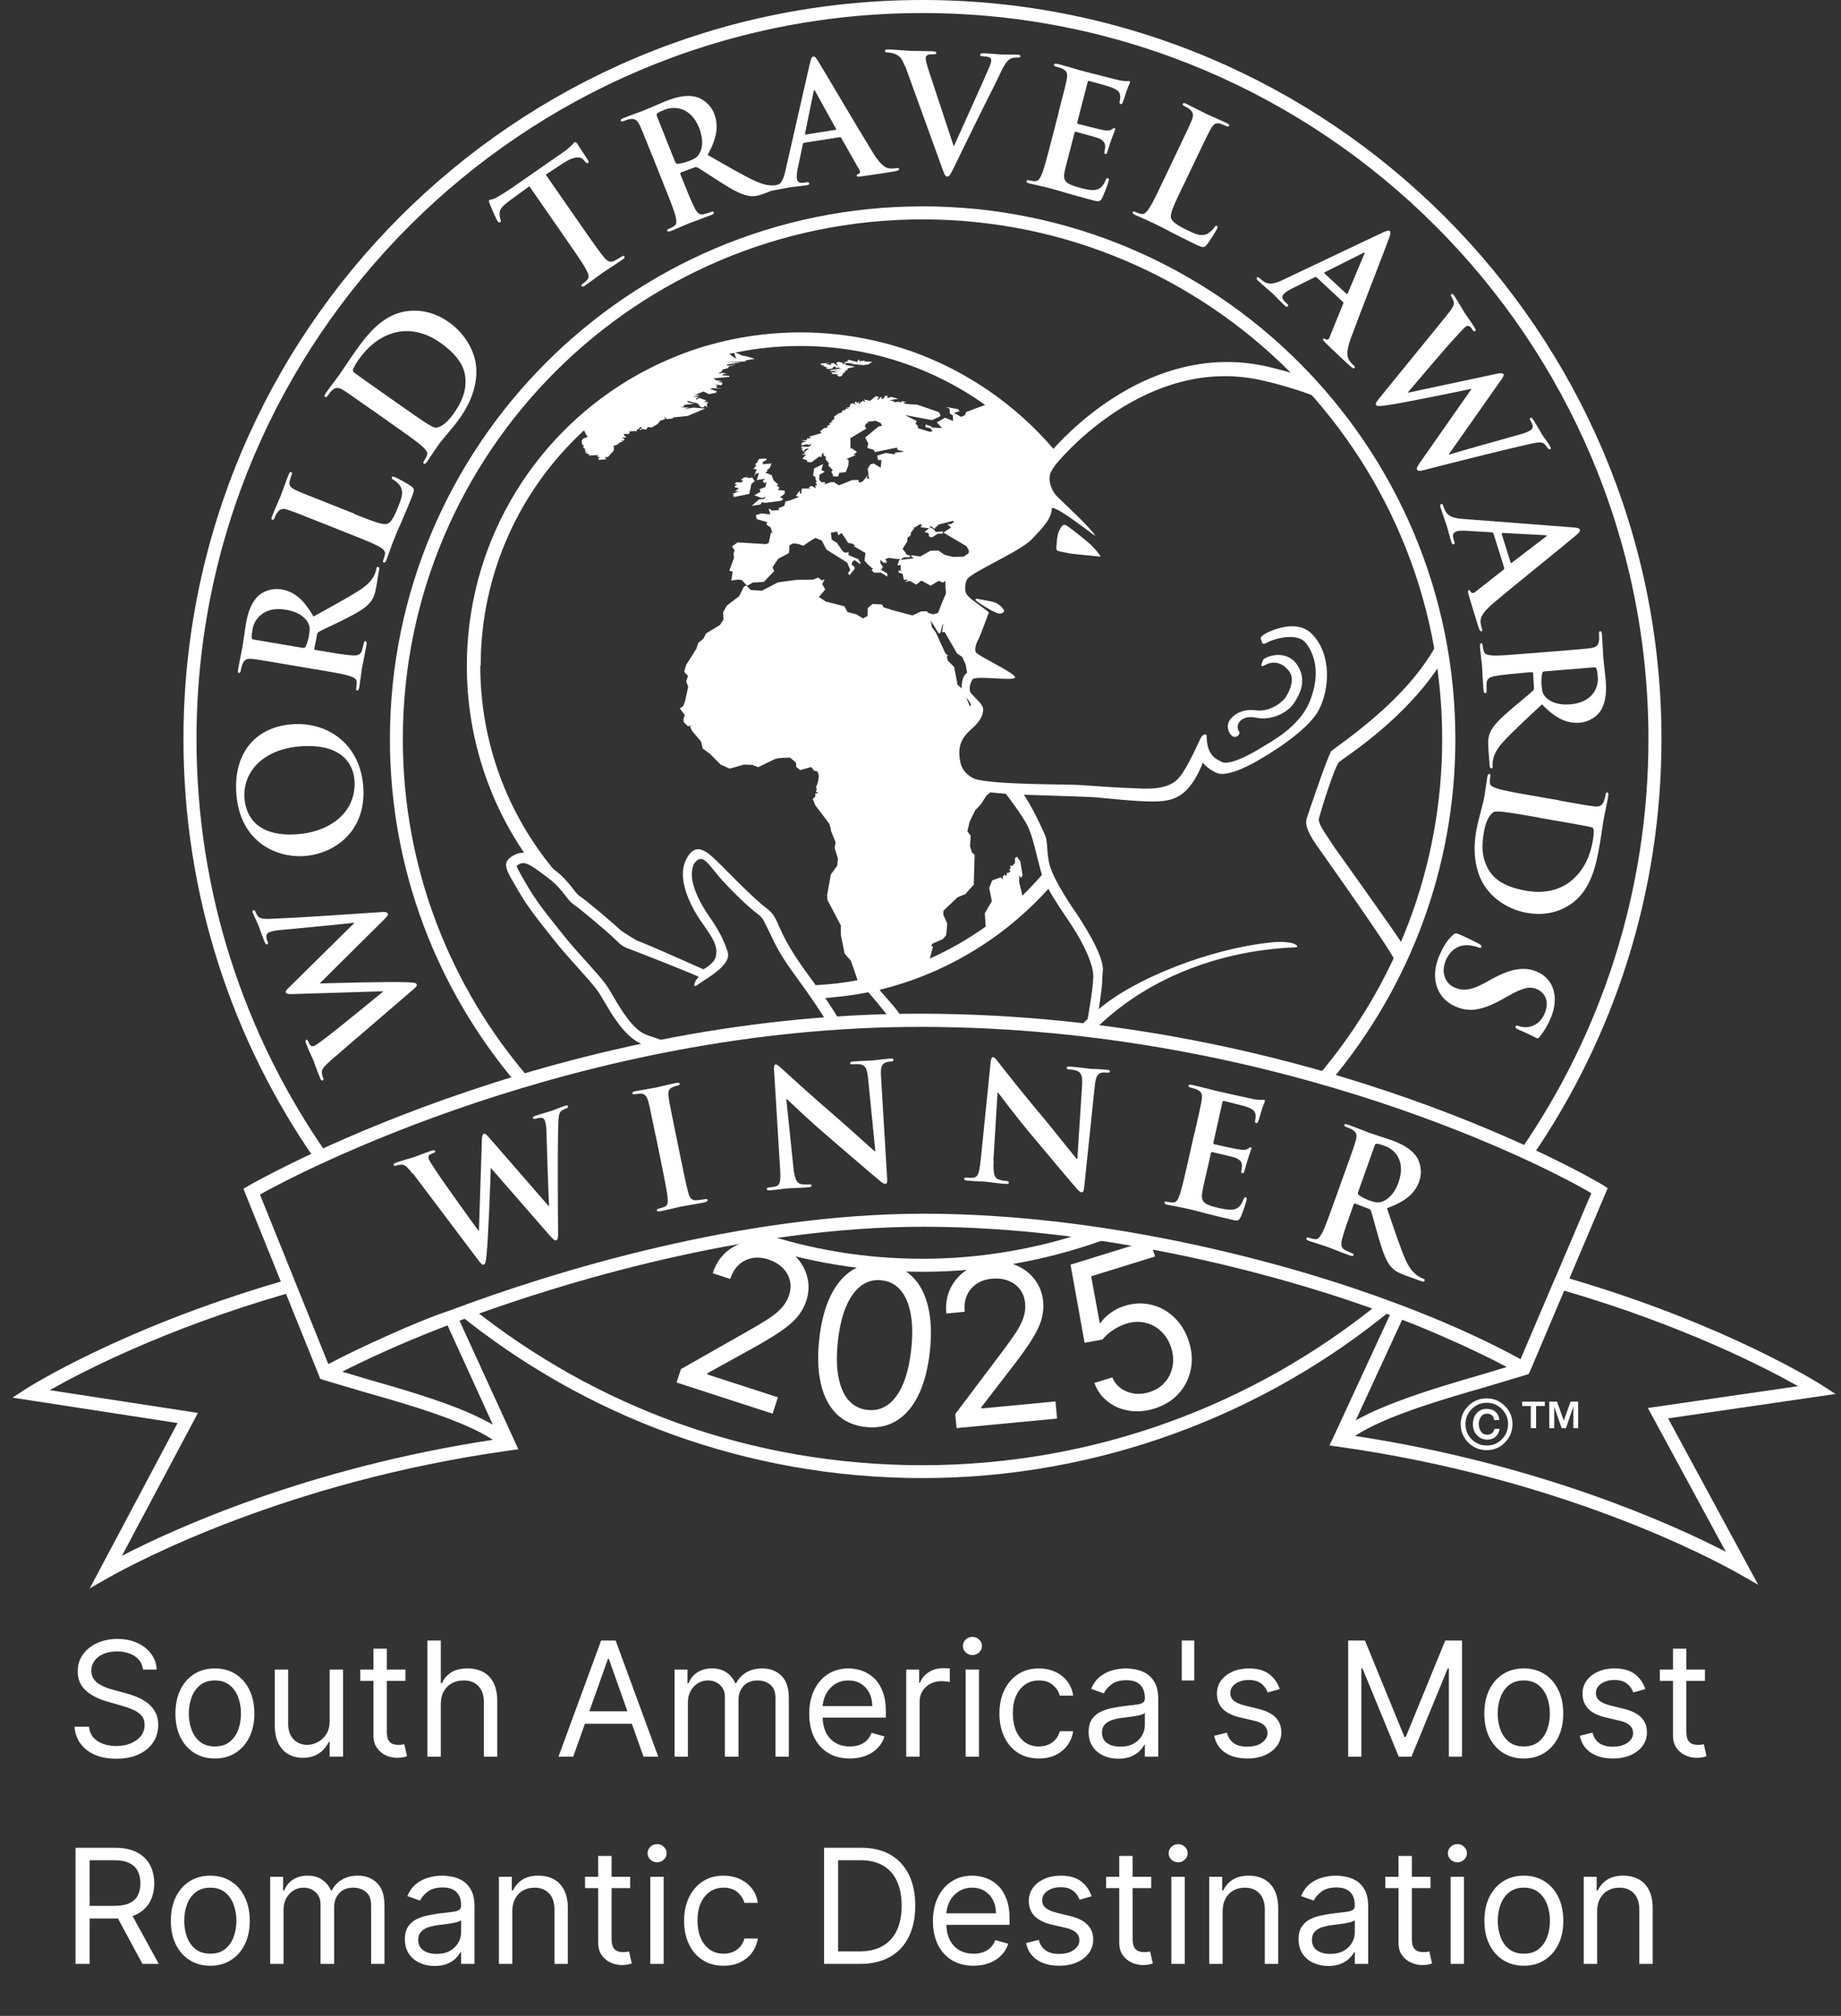 <?xml version="1.0" encoding="UTF-8"?>
<svg xmlns="http://www.w3.org/2000/svg" width="95" height="104" viewBox="0 0 95 104">
  <rect x="0" y="0" width="95" height="104" fill="#333333" stroke="none"/>
  <mask id="mask0_50_68738">
    <path d="M94.722 0H0.651V81.939H94.722V0Z" fill="white"></path>
  </mask>
  <g>
    <mask id="mask1_50_68738">
      <path d="M94.721 0H0.65V81.939H94.721V0Z" fill="white"></path>
    </mask>
    <g>
      <path d="M21.288 60.554C21.096 60.293 20.945 60.135 20.808 60.094C20.705 60.067 20.54 60.108 20.465 60.129C20.382 60.156 20.334 60.163 20.314 60.101C20.293 60.046 20.355 60.012 20.465 59.971C20.877 59.833 21.323 59.71 21.391 59.689C21.46 59.662 21.803 59.524 22.263 59.366C22.373 59.332 22.435 59.332 22.456 59.38C22.476 59.442 22.414 59.469 22.339 59.497C22.277 59.517 22.195 59.545 22.153 59.593C22.092 59.648 22.099 59.71 22.126 59.799C22.16 59.902 22.332 60.142 22.545 60.472C22.854 60.952 24.398 63.101 24.694 63.499H24.714L24.865 58.845C24.865 58.597 24.907 58.515 24.968 58.495C25.058 58.467 25.133 58.57 25.325 58.79L28.312 62.222H28.332C28.298 61.639 28.229 59.332 28.195 58.309C28.195 58.11 28.154 57.931 28.119 57.822C28.078 57.691 27.968 57.609 27.66 57.712C27.577 57.739 27.515 57.732 27.502 57.684C27.481 57.63 27.543 57.588 27.66 57.554C28.078 57.417 28.422 57.327 28.49 57.3C28.545 57.279 28.882 57.142 29.142 57.053C29.232 57.025 29.294 57.018 29.307 57.066C29.328 57.121 29.294 57.156 29.225 57.183C29.142 57.211 29.04 57.252 28.964 57.314C28.799 57.451 28.82 57.794 28.799 58.302C28.772 59.421 28.785 62.222 28.799 63.541C28.799 63.85 28.799 63.953 28.696 63.987C28.614 64.014 28.538 63.932 28.319 63.685L25.339 60.266H25.325C25.312 60.726 25.202 63.884 25.106 64.728C25.064 65.106 25.058 65.216 24.961 65.243C24.879 65.271 24.824 65.195 24.68 65.01L21.309 60.54L21.288 60.554Z" fill="white"></path>
      <path d="M33.824 58.557C33.57 57.314 33.522 57.081 33.453 56.827C33.378 56.552 33.268 56.429 33.083 56.422C32.986 56.422 32.877 56.429 32.781 56.449C32.698 56.463 32.643 56.456 32.629 56.394C32.623 56.346 32.684 56.319 32.815 56.291C33.124 56.23 33.645 56.147 33.886 56.099C34.092 56.058 34.566 55.934 34.881 55.872C34.991 55.852 35.06 55.852 35.067 55.9C35.08 55.969 35.032 55.989 34.95 56.01C34.868 56.023 34.806 56.051 34.71 56.085C34.497 56.175 34.462 56.326 34.504 56.614C34.538 56.882 34.586 57.108 34.84 58.358L35.135 59.8C35.3 60.596 35.431 61.241 35.533 61.584C35.602 61.804 35.691 61.935 35.945 61.921C36.062 61.914 36.248 61.894 36.371 61.866C36.46 61.845 36.508 61.866 36.515 61.907C36.529 61.962 36.467 62.003 36.378 62.024C35.836 62.134 35.314 62.216 35.094 62.257C34.909 62.298 34.394 62.429 34.071 62.491C33.961 62.511 33.9 62.498 33.893 62.443C33.886 62.401 33.913 62.367 34.009 62.347C34.133 62.319 34.229 62.285 34.298 62.257C34.456 62.189 34.476 62.044 34.449 61.797C34.421 61.447 34.284 60.802 34.126 60.005L33.831 58.564L33.824 58.557Z" fill="white"></path>
      <path d="M40.932 60.169C41 60.822 41.124 61.028 41.295 61.076C41.44 61.117 41.598 61.11 41.735 61.103C41.824 61.096 41.879 61.103 41.879 61.158C41.879 61.227 41.81 61.247 41.694 61.254C41.151 61.295 40.815 61.295 40.657 61.309C40.581 61.309 40.19 61.371 39.758 61.405C39.648 61.412 39.572 61.405 39.565 61.337C39.565 61.288 39.614 61.268 39.696 61.261C39.806 61.254 39.95 61.233 40.067 61.192C40.279 61.11 40.293 60.863 40.245 60.142L39.943 55.206C39.929 55.041 39.943 54.917 40.032 54.917C40.121 54.917 40.204 55.013 40.362 55.151C40.472 55.254 41.845 56.51 43.149 57.629C43.76 58.151 44.975 59.263 45.127 59.387H45.168L44.797 55.652C44.749 55.144 44.66 54.993 44.454 54.924C44.323 54.883 44.124 54.897 44.007 54.91C43.904 54.917 43.87 54.897 43.87 54.849C43.87 54.78 43.959 54.766 44.083 54.759C44.515 54.725 44.92 54.718 45.092 54.705C45.181 54.698 45.497 54.65 45.909 54.615C46.019 54.608 46.101 54.608 46.108 54.677C46.108 54.725 46.067 54.759 45.964 54.766C45.882 54.766 45.813 54.78 45.717 54.807C45.49 54.89 45.435 55.075 45.463 55.542L45.779 60.808C45.792 60.993 45.765 61.069 45.689 61.076C45.6 61.076 45.49 61 45.394 60.911C44.831 60.451 43.678 59.442 42.751 58.652C41.776 57.821 40.767 56.853 40.602 56.702H40.575L40.938 60.197L40.932 60.169Z" fill="white"></path>
      <path d="M51.276 59.884C51.235 60.536 51.324 60.762 51.489 60.831C51.626 60.893 51.784 60.913 51.921 60.927C52.011 60.934 52.059 60.955 52.059 61.01C52.059 61.078 51.976 61.085 51.86 61.078C51.317 61.03 50.988 60.975 50.83 60.962C50.754 60.955 50.363 60.948 49.93 60.907C49.821 60.9 49.745 60.879 49.752 60.81C49.752 60.762 49.807 60.749 49.889 60.755C49.999 60.762 50.15 60.769 50.267 60.749C50.486 60.701 50.541 60.46 50.617 59.739L51.118 54.817C51.132 54.652 51.166 54.535 51.249 54.542C51.338 54.549 51.407 54.666 51.537 54.824C51.626 54.941 52.773 56.41 53.885 57.721C54.4 58.339 55.423 59.636 55.553 59.781H55.594L55.835 56.039C55.869 55.531 55.807 55.366 55.615 55.263C55.498 55.201 55.299 55.181 55.176 55.174C55.073 55.167 55.045 55.14 55.045 55.085C55.045 55.016 55.141 55.016 55.272 55.03C55.704 55.064 56.102 55.126 56.274 55.14C56.363 55.146 56.686 55.153 57.091 55.188C57.201 55.194 57.283 55.215 57.276 55.277C57.276 55.325 57.221 55.346 57.118 55.339C57.036 55.332 56.968 55.325 56.864 55.339C56.624 55.387 56.542 55.558 56.494 56.018L55.945 61.264C55.931 61.449 55.89 61.518 55.814 61.511C55.725 61.504 55.629 61.401 55.546 61.305C55.066 60.755 54.091 59.575 53.301 58.641C52.471 57.666 51.64 56.54 51.503 56.368H51.475L51.262 59.87L51.276 59.884Z" fill="white"></path>
      <path d="M61.638 58.481C61.919 57.245 61.967 57.011 62.008 56.751C62.056 56.469 62.015 56.325 61.761 56.208C61.699 56.174 61.562 56.139 61.452 56.112C61.363 56.091 61.315 56.064 61.329 56.009C61.342 55.954 61.404 55.947 61.528 55.975C61.748 56.023 61.981 56.084 62.187 56.133C62.4 56.188 62.585 56.236 62.695 56.263C62.956 56.325 64.583 56.689 64.734 56.716C64.892 56.737 65.029 56.751 65.098 56.744C65.139 56.744 65.194 56.73 65.235 56.744C65.276 56.751 65.276 56.785 65.269 56.826C65.256 56.881 65.194 56.97 65.084 57.341C65.057 57.423 64.96 57.78 64.919 57.87C64.906 57.911 64.878 57.952 64.816 57.938C64.761 57.925 64.754 57.883 64.768 57.808C64.782 57.753 64.803 57.609 64.789 57.506C64.761 57.348 64.707 57.231 64.308 57.094C64.171 57.046 63.32 56.84 63.155 56.798C63.114 56.792 63.093 56.812 63.079 56.867L62.619 58.927C62.606 58.982 62.606 59.016 62.654 59.03C62.832 59.071 63.773 59.284 63.965 59.304C64.164 59.332 64.295 59.332 64.384 59.27C64.459 59.215 64.501 59.181 64.535 59.195C64.569 59.201 64.59 59.222 64.576 59.27C64.562 59.318 64.501 59.442 64.377 59.854C64.336 60.012 64.233 60.334 64.219 60.389C64.205 60.451 64.185 60.547 64.109 60.526C64.054 60.513 64.041 60.478 64.054 60.437C64.061 60.355 64.089 60.245 64.089 60.135C64.089 59.964 63.999 59.812 63.704 59.716C63.553 59.668 62.75 59.476 62.551 59.435C62.51 59.428 62.496 59.456 62.482 59.504L62.338 60.149C62.276 60.423 62.098 61.179 62.056 61.412C61.947 61.975 62.056 62.133 62.88 62.318C63.093 62.366 63.436 62.442 63.67 62.394C63.903 62.346 64.04 62.195 64.171 61.872C64.205 61.783 64.233 61.755 64.288 61.769C64.35 61.783 64.336 61.852 64.322 61.927C64.281 62.112 64.089 62.655 64.013 62.806C63.91 63.005 63.835 62.991 63.526 62.916C62.915 62.778 62.468 62.662 62.118 62.572C61.768 62.476 61.521 62.414 61.274 62.36C61.184 62.339 61.006 62.298 60.807 62.263C60.621 62.222 60.402 62.188 60.237 62.154C60.134 62.126 60.079 62.092 60.093 62.037C60.1 61.996 60.141 61.975 60.237 62.002C60.361 62.03 60.457 62.037 60.539 62.037C60.711 62.037 60.793 61.872 60.876 61.639C60.992 61.302 61.136 60.657 61.308 59.909L61.631 58.474L61.638 58.481Z" fill="white"></path>
      <path d="M69.38 60.524C69.806 59.329 69.888 59.109 69.957 58.849C70.032 58.574 70.019 58.43 69.778 58.279C69.724 58.238 69.593 58.183 69.483 58.148C69.394 58.114 69.353 58.087 69.374 58.032C69.394 57.977 69.456 57.984 69.573 58.025C69.991 58.176 70.479 58.375 70.644 58.437C70.911 58.533 71.516 58.718 71.763 58.807C72.257 58.986 72.772 59.219 73.088 59.666C73.252 59.892 73.424 60.407 73.239 60.936C73.033 61.519 72.593 61.966 71.57 62.329C71.955 63.462 72.25 64.355 72.538 65.014C72.813 65.625 73.122 65.796 73.232 65.865C73.314 65.913 73.383 65.948 73.445 65.968C73.507 65.989 73.534 66.023 73.513 66.064C73.493 66.126 73.431 66.126 73.335 66.092L72.587 65.824C72.147 65.666 71.962 65.556 71.797 65.371C71.522 65.069 71.358 64.595 71.131 63.826C70.973 63.284 70.802 62.618 70.74 62.46C70.719 62.398 70.671 62.371 70.616 62.357L69.936 62.096C69.895 62.082 69.868 62.096 69.854 62.137L69.813 62.247C69.552 62.982 69.332 63.6 69.25 63.943C69.195 64.176 69.181 64.368 69.401 64.485C69.511 64.54 69.682 64.623 69.772 64.657C69.833 64.677 69.861 64.712 69.847 64.753C69.827 64.808 69.765 64.815 69.662 64.773C69.202 64.609 68.632 64.375 68.515 64.334C68.364 64.279 67.863 64.128 67.547 64.018C67.444 63.984 67.396 63.936 67.417 63.881C67.43 63.84 67.472 63.826 67.561 63.86C67.678 63.902 67.781 63.922 67.856 63.929C68.021 63.957 68.124 63.792 68.241 63.579C68.399 63.263 68.618 62.638 68.879 61.917L69.374 60.531L69.38 60.524ZM70.087 61.478C70.06 61.567 70.06 61.602 70.108 61.643C70.252 61.76 70.479 61.863 70.678 61.938C70.994 62.048 71.103 62.055 71.282 62.007C71.577 61.917 71.941 61.636 72.168 60.991C72.566 59.872 71.941 59.288 71.474 59.123C71.275 59.055 71.131 59.007 71.049 59.007C70.987 59.007 70.959 59.027 70.939 59.089L70.087 61.485V61.478Z" fill="white"></path>
      <path d="M38.912 24.572L39.084 24.332L39.029 24.435L39.166 24.401L39.05 24.765L39.482 24.696L39.358 24.813L39.427 24.916L39.551 24.881L39.496 25.128L39.084 25.279L39.2 25.245L39.242 25.369L38.926 25.554L39.324 25.698L39.53 25.63L39.413 25.746L39.166 25.767L38.789 26.096L39.242 26.028L39.303 25.918L39.516 25.939L40.306 25.836L40.429 25.733L40.244 25.657L40.484 25.485L40.498 25.314L40.134 25.279L40.224 25.163L40.066 25.039L40.169 25.005L39.914 24.778L39.825 24.517L39.482 24.38L39.619 24.311L39.564 24.263L39.722 24.14L39.812 23.913L39.324 23.948L39.393 23.879L39.338 23.845L39.564 23.728L39.53 23.652L39.187 23.673L39.097 23.762V23.845L38.96 23.948L39.029 24.016L38.878 24.195L39.05 24.208L38.912 24.572Z" fill="white"></path>
      <path d="M37.923 25.583L37.821 25.652L38.665 25.48L38.775 24.965L38.946 24.821L38.823 24.636L38.596 24.663L38.562 24.581L38.514 24.684V24.615L38.377 24.636L38.232 24.773L38.356 24.787L38.253 24.89L38.006 24.876L37.903 24.965L38.026 25.014L37.903 25.082L37.944 25.151L38.129 25.185L37.923 25.364L38.164 25.343L37.786 25.48L37.889 25.515L37.786 25.583H37.923Z" fill="white"></path>
      <path d="M44.233 18.678L43.787 18.561L43.745 18.596L43.821 18.63L43.697 18.596L43.745 18.665L43.437 18.644L43.663 18.665L43.539 18.699L43.663 18.733L44.164 18.719L43.821 18.767L44.528 18.836L44.803 18.802L45.016 18.665L44.583 18.644L44.631 18.596L44.336 18.644L44.37 18.575L44.288 18.561L44.233 18.678Z" fill="white"></path>
      <path d="M42.538 18.823L42.489 18.871L42.606 18.905L42.435 18.885L42.743 18.974L42.606 18.995L42.716 19.043L42.991 19.008L42.956 18.995L42.991 18.94L43.114 18.905L43.149 18.995L43.32 18.94L43.286 18.995L43.437 19.008L42.819 19.098L42.867 19.146L43.368 19.111L43.025 19.166L43.231 19.214L42.888 19.201L42.956 19.29L43.3 19.317L43.162 19.338L43.3 19.427L43.423 19.407L43.54 19.235L43.506 19.214H43.609L43.629 19.098H43.732V19.008L44.13 18.919L43.663 18.837L43.609 18.747L43.458 18.802L43.506 18.72L43.252 18.665L43.149 18.72L43.265 18.885L42.991 18.72L42.853 18.768L42.901 18.837L42.593 18.768L42.833 18.699L42.318 18.768L42.421 18.857L42.538 18.823Z" fill="white"></path>
      <path d="M63.498 37.099C63.189 37.456 63.457 37.978 63.691 38.019C63.835 38.04 64.048 37.855 63.924 37.71C63.807 37.566 63.835 37.23 64.185 37.065C64.542 36.9 64.878 37.079 65.235 37.065C65.757 37.044 66.457 36.784 66.808 36.221C67.068 35.802 67.425 35.157 67 34.401C66.437 33.406 65.249 33.886 65.18 34.044C64.988 34.497 65.119 34.381 65.393 34.257C65.654 34.14 66.135 34.113 66.526 34.635C66.808 35.012 66.595 35.555 66.382 35.912C66.169 36.269 65.489 36.742 64.796 36.646C64.254 36.571 63.8 36.742 63.498 37.093" fill="white"></path>
      <path d="M55.108 28.538C55.307 28.58 56.797 28.717 56.797 28.717C56.756 28.628 56.57 28.381 56.309 28.127C56.056 27.879 55.259 27.255 55.046 27.117C54.827 26.987 54.744 27.207 54.641 27.413C54.538 27.619 54.511 28.188 54.511 28.319C54.511 28.442 54.662 28.442 55.108 28.532" fill="white"></path>
      <path d="M50.674 30.943C50.33 30.854 50.324 30.888 50.344 30.957C50.358 31.005 50.818 31.307 51.134 31.479C51.449 31.651 51.58 31.678 51.669 31.644C51.758 31.609 51.951 31.561 51.648 31.28C51.346 30.998 51.024 31.026 50.681 30.936" fill="white"></path>
      <path d="M69.113 39.306C69.305 39.113 72.567 37.115 74.448 34.067C74.393 33.703 74.324 33.346 74.262 32.989C73.507 34.52 72.004 36.353 69.031 38.495L68.688 38.756C68.399 39.312 67.445 42.175 67.445 42.175C67.349 42.429 67.376 42.8 67.919 43.576C68.084 43.816 70.981 47.894 71.729 49.116C71.859 49.329 71.99 49.556 72.12 49.789C72.258 49.508 72.381 49.219 72.512 48.931C72.429 48.8 72.361 48.691 72.299 48.601C71.894 47.956 68.825 43.665 68.825 43.665C68.427 43.033 67.987 42.498 68.063 42.21C68.138 41.921 68.852 39.559 69.106 39.306" fill="white"></path>
      <path d="M17.045 54.738C16.797 54.944 16.646 55.109 16.612 55.253C16.591 55.363 16.64 55.521 16.667 55.59C16.701 55.665 16.708 55.72 16.646 55.741C16.591 55.761 16.55 55.706 16.509 55.597C16.344 55.198 16.193 54.759 16.166 54.69C16.138 54.622 15.973 54.292 15.795 53.839C15.754 53.729 15.754 53.667 15.795 53.647C15.857 53.619 15.891 53.681 15.919 53.757C15.946 53.818 15.973 53.894 16.029 53.935C16.09 53.99 16.145 53.983 16.234 53.949C16.337 53.908 16.564 53.722 16.88 53.489C17.34 53.146 19.392 51.47 19.763 51.161V51.141L15.108 51.285C14.861 51.299 14.779 51.264 14.752 51.203C14.717 51.113 14.82 51.031 15.026 50.832L18.267 47.633V47.605C17.683 47.681 15.383 47.894 14.367 47.99C14.168 48.01 13.996 48.051 13.886 48.099C13.763 48.148 13.681 48.264 13.804 48.566C13.838 48.642 13.832 48.704 13.79 48.724C13.735 48.745 13.694 48.69 13.646 48.573C13.481 48.161 13.371 47.832 13.344 47.756C13.323 47.701 13.166 47.379 13.056 47.125C13.021 47.035 13.014 46.98 13.056 46.96C13.111 46.939 13.152 46.967 13.179 47.035C13.214 47.111 13.262 47.221 13.33 47.289C13.475 47.447 13.818 47.406 14.326 47.386C15.445 47.344 18.239 47.152 19.557 47.063C19.866 47.035 19.969 47.042 20.01 47.138C20.045 47.214 19.969 47.296 19.729 47.53L16.509 50.722V50.736C16.969 50.722 20.127 50.633 20.979 50.674C21.356 50.688 21.466 50.695 21.5 50.784C21.535 50.859 21.459 50.928 21.287 51.079L17.045 54.725V54.738Z" fill="white"></path>
      <path d="M15.755 44.159C14.326 44.283 12.411 43.493 12.198 40.994C12.027 38.921 13.125 37.527 15.034 37.369C16.942 37.211 18.562 38.413 18.741 40.527C18.94 42.917 17.231 44.036 15.755 44.159ZM15.439 38.509C13.571 38.667 12.507 39.834 12.617 41.2C12.699 42.161 13.324 43.205 15.398 43.033C17.134 42.889 18.425 41.818 18.288 40.218C18.24 39.635 17.842 38.31 15.439 38.509Z" fill="white"></path>
      <path d="M14.787 34.279C13.531 34.066 13.305 34.025 13.037 33.997C12.755 33.963 12.611 34.011 12.508 34.272C12.481 34.333 12.446 34.471 12.426 34.587C12.412 34.677 12.385 34.725 12.33 34.718C12.275 34.711 12.268 34.649 12.289 34.526C12.364 34.086 12.474 33.571 12.508 33.4C12.556 33.118 12.639 32.487 12.68 32.233C12.769 31.718 12.913 31.169 13.291 30.777C13.483 30.571 13.964 30.317 14.513 30.406C15.124 30.509 15.639 30.86 16.174 31.807C17.218 31.23 18.049 30.784 18.646 30.386C19.202 30.008 19.319 29.679 19.36 29.562C19.394 29.473 19.415 29.404 19.422 29.335C19.436 29.267 19.463 29.239 19.504 29.246C19.573 29.26 19.58 29.322 19.559 29.418L19.429 30.2C19.353 30.66 19.271 30.86 19.12 31.052C18.872 31.374 18.426 31.622 17.719 31.979C17.211 32.233 16.586 32.514 16.442 32.603C16.387 32.638 16.367 32.686 16.36 32.741L16.222 33.455C16.216 33.496 16.222 33.523 16.277 33.53L16.394 33.551C17.163 33.681 17.815 33.791 18.165 33.812C18.413 33.825 18.598 33.812 18.673 33.565C18.708 33.441 18.756 33.262 18.776 33.166C18.79 33.098 18.818 33.07 18.859 33.077C18.914 33.084 18.934 33.146 18.914 33.256C18.831 33.736 18.701 34.34 18.68 34.464C18.653 34.622 18.591 35.144 18.536 35.473C18.515 35.583 18.481 35.631 18.426 35.624C18.385 35.617 18.364 35.583 18.385 35.48C18.406 35.356 18.406 35.253 18.406 35.178C18.406 35.006 18.227 34.938 17.994 34.862C17.657 34.759 17.005 34.649 16.243 34.526L14.794 34.279H14.787ZM15.604 33.42C15.694 33.434 15.728 33.42 15.762 33.372C15.852 33.208 15.914 32.967 15.948 32.761C16.003 32.432 15.989 32.322 15.907 32.15C15.769 31.869 15.426 31.567 14.753 31.457C13.586 31.258 13.112 31.979 13.03 32.459C12.996 32.665 12.982 32.816 12.989 32.899C12.989 32.96 13.023 32.981 13.092 32.995L15.598 33.42H15.604Z" fill="white"></path>
      <path d="M18.268 26.513C19.264 26.904 19.799 27.117 20.005 27.014C20.177 26.932 20.307 26.746 20.548 26.142C20.712 25.73 20.822 25.428 20.692 25.147C20.63 25.009 20.445 24.831 20.307 24.755C20.239 24.721 20.197 24.687 20.225 24.625C20.245 24.57 20.287 24.577 20.383 24.618C20.472 24.652 21.028 24.941 21.227 25.092C21.378 25.209 21.406 25.263 21.241 25.662C21.021 26.225 20.843 26.616 20.699 26.966C20.541 27.309 20.424 27.584 20.3 27.907C20.266 27.996 20.197 28.161 20.136 28.353C20.067 28.531 19.998 28.737 19.937 28.895C19.895 28.998 19.854 29.039 19.799 29.019C19.758 29.005 19.751 28.964 19.785 28.868C19.834 28.751 19.854 28.648 19.868 28.579C19.895 28.415 19.744 28.305 19.532 28.181C19.223 28.017 18.605 27.769 17.891 27.488L16.524 26.945C15.344 26.479 15.124 26.389 14.87 26.307C14.602 26.218 14.451 26.232 14.293 26.465C14.252 26.52 14.204 26.609 14.17 26.712C14.135 26.801 14.101 26.836 14.046 26.815C13.991 26.794 13.998 26.733 14.046 26.616C14.19 26.252 14.41 25.771 14.492 25.559C14.568 25.373 14.767 24.797 14.89 24.494C14.932 24.385 14.973 24.337 15.028 24.357C15.083 24.378 15.076 24.433 15.041 24.522C15.007 24.604 14.966 24.735 14.945 24.831C14.897 25.058 15.007 25.167 15.275 25.291C15.515 25.408 15.735 25.49 16.916 25.957L18.282 26.499L18.268 26.513Z" fill="white"></path>
      <path d="M19.174 21.138C18.137 20.404 17.945 20.273 17.719 20.129C17.479 19.978 17.327 19.957 17.122 20.15C17.067 20.198 16.977 20.308 16.916 20.404C16.861 20.479 16.819 20.514 16.771 20.472C16.723 20.438 16.744 20.383 16.812 20.28C17.067 19.916 17.396 19.504 17.526 19.312C17.678 19.099 17.959 18.66 18.247 18.248C18.852 17.396 19.655 16.257 20.959 16.058C21.556 15.969 22.346 16.044 23.163 16.621C24.021 17.232 24.426 18.056 24.543 18.708C24.639 19.25 24.625 20.301 23.733 21.564C23.561 21.811 23.342 22.072 23.136 22.319C22.93 22.566 22.744 22.786 22.621 22.958C22.566 23.033 22.463 23.184 22.353 23.349C22.243 23.507 22.126 23.692 22.03 23.829C21.968 23.919 21.913 23.953 21.866 23.919C21.831 23.891 21.831 23.85 21.886 23.768C21.955 23.665 22.003 23.575 22.03 23.5C22.099 23.342 21.975 23.205 21.797 23.033C21.536 22.8 20.994 22.415 20.369 21.976L19.167 21.125L19.174 21.138ZM20.527 20.816C21.248 21.33 21.783 21.694 21.913 21.777C22.092 21.887 22.373 22.072 22.483 22.065C22.676 22.065 23.005 21.9 23.39 21.365C23.884 20.671 24.076 20.108 24.008 19.449C23.939 18.749 23.417 18.172 22.71 17.671C21.845 17.06 21.028 17.026 20.541 17.122C19.497 17.328 18.865 18.049 18.488 18.577C18.392 18.715 18.234 18.983 18.22 19.058C18.206 19.14 18.22 19.182 18.295 19.236C18.522 19.408 19.119 19.827 19.655 20.204L20.513 20.809L20.527 20.816Z" fill="white"></path>
      <path d="M27.309 9.613L26.307 10.348C25.916 10.636 25.779 10.787 25.779 11.007C25.779 11.158 25.806 11.261 25.826 11.33C25.854 11.392 25.847 11.433 25.806 11.467C25.758 11.502 25.717 11.474 25.669 11.399C25.593 11.289 25.291 10.575 25.264 10.506C25.222 10.403 25.215 10.348 25.257 10.321C25.312 10.279 25.428 10.307 25.607 10.197C25.82 10.08 26.094 9.909 26.321 9.758L29.04 7.87C29.259 7.719 29.397 7.595 29.486 7.506C29.575 7.417 29.623 7.362 29.651 7.341C29.699 7.307 29.733 7.341 29.808 7.444C29.905 7.588 30.213 8.076 30.337 8.254C30.378 8.33 30.392 8.378 30.351 8.405C30.296 8.439 30.262 8.419 30.179 8.323L30.117 8.254C29.98 8.082 29.664 8.021 29.04 8.433L28.161 9.009L30.117 11.824C30.557 12.456 30.934 12.998 31.168 13.273C31.319 13.451 31.47 13.575 31.697 13.458C31.799 13.403 31.964 13.314 32.067 13.245C32.143 13.19 32.191 13.19 32.218 13.225C32.253 13.273 32.211 13.335 32.136 13.383C31.683 13.698 31.236 13.973 31.044 14.11C30.886 14.22 30.468 14.543 30.193 14.728C30.104 14.79 30.042 14.804 30.008 14.756C29.987 14.721 30.001 14.68 30.083 14.625C30.186 14.557 30.262 14.481 30.31 14.426C30.426 14.303 30.365 14.124 30.248 13.911C30.083 13.595 29.706 13.053 29.266 12.421L27.316 9.607L27.309 9.613Z" fill="white"></path>
      <path d="M33.681 8.096C33.207 6.915 33.125 6.702 33.008 6.455C32.884 6.201 32.774 6.098 32.5 6.146C32.431 6.153 32.301 6.201 32.191 6.242C32.108 6.277 32.054 6.284 32.033 6.229C32.012 6.174 32.06 6.139 32.177 6.091C32.589 5.927 33.09 5.755 33.248 5.686C33.509 5.583 34.093 5.322 34.333 5.226C34.82 5.034 35.363 4.869 35.891 4.993C36.166 5.055 36.633 5.322 36.846 5.844C37.072 6.421 37.045 7.039 36.516 7.993C37.553 8.584 38.363 9.064 39.015 9.359C39.626 9.634 39.969 9.565 40.093 9.538C40.182 9.517 40.258 9.497 40.32 9.476C40.381 9.449 40.423 9.462 40.436 9.497C40.464 9.558 40.416 9.6 40.32 9.634L39.585 9.929C39.152 10.101 38.94 10.142 38.699 10.115C38.294 10.066 37.855 9.826 37.182 9.401C36.702 9.098 36.132 8.714 35.987 8.639C35.932 8.611 35.885 8.618 35.83 8.639L35.15 8.893C35.109 8.906 35.095 8.934 35.109 8.982L35.15 9.092C35.438 9.812 35.685 10.43 35.85 10.739C35.96 10.959 36.077 11.11 36.324 11.048C36.447 11.014 36.626 10.966 36.715 10.925C36.777 10.897 36.818 10.911 36.832 10.952C36.852 11.007 36.811 11.055 36.708 11.089C36.255 11.268 35.672 11.474 35.555 11.522C35.404 11.577 34.93 11.797 34.614 11.92C34.511 11.961 34.45 11.954 34.429 11.906C34.415 11.865 34.436 11.831 34.532 11.797C34.649 11.749 34.738 11.7 34.8 11.652C34.944 11.563 34.91 11.371 34.855 11.137C34.765 10.794 34.518 10.183 34.23 9.469L33.688 8.103L33.681 8.096ZM34.841 8.343C34.875 8.426 34.903 8.453 34.965 8.453C35.15 8.439 35.39 8.371 35.582 8.295C35.891 8.172 35.981 8.103 36.077 7.945C36.242 7.684 36.324 7.231 36.077 6.599C35.637 5.494 34.779 5.474 34.319 5.652C34.127 5.728 33.99 5.789 33.921 5.844C33.873 5.879 33.873 5.92 33.894 5.982L34.834 8.343H34.841Z" fill="white"></path>
      <path d="M41.487 7.373C41.446 7.373 41.432 7.401 41.425 7.449L41.164 8.698C41.116 8.918 41.102 9.124 41.123 9.22C41.143 9.371 41.239 9.467 41.493 9.426L41.617 9.406C41.72 9.392 41.741 9.406 41.754 9.454C41.768 9.522 41.72 9.543 41.624 9.557C41.363 9.598 40.999 9.632 40.745 9.666C40.656 9.68 40.203 9.776 39.777 9.845C39.667 9.859 39.619 9.852 39.605 9.783C39.599 9.735 39.626 9.715 39.695 9.701C39.77 9.687 39.887 9.666 39.949 9.646C40.319 9.536 40.436 9.227 40.532 8.795L41.789 3.282C41.85 3.028 41.885 2.925 41.967 2.918C42.043 2.904 42.105 2.973 42.214 3.151C42.482 3.577 44.336 6.735 45.064 7.909C45.496 8.602 45.75 8.678 45.929 8.692C46.059 8.692 46.183 8.692 46.279 8.671C46.347 8.664 46.389 8.664 46.395 8.719C46.402 8.781 46.334 8.815 46.032 8.863C45.736 8.911 45.132 9.007 44.466 9.097C44.315 9.11 44.219 9.131 44.205 9.069C44.199 9.021 44.226 9.001 44.308 8.973C44.363 8.946 44.411 8.863 44.35 8.774L43.416 7.126C43.395 7.085 43.368 7.078 43.327 7.078L41.487 7.367V7.373ZM43.107 6.701C43.148 6.701 43.155 6.666 43.141 6.646L42.077 4.723C42.077 4.723 42.05 4.655 42.022 4.655C41.995 4.655 41.988 4.703 41.981 4.737L41.542 6.886C41.542 6.92 41.548 6.941 41.583 6.941L43.1 6.701H43.107Z" fill="white"></path>
      <path d="M46.69 3.41C46.518 2.943 46.381 2.847 46.086 2.751C45.962 2.71 45.832 2.71 45.763 2.703C45.688 2.703 45.667 2.675 45.667 2.62C45.667 2.552 45.763 2.552 45.887 2.552C46.326 2.572 46.807 2.62 47.095 2.627C47.301 2.634 47.706 2.627 48.125 2.648C48.228 2.648 48.317 2.675 48.317 2.73C48.317 2.785 48.262 2.799 48.187 2.799C48.056 2.799 47.926 2.799 47.857 2.84C47.795 2.881 47.768 2.936 47.768 3.012C47.768 3.122 47.83 3.355 47.933 3.664L49.203 7.515H49.237C49.635 6.616 50.843 3.973 51.063 3.431C51.111 3.321 51.146 3.197 51.153 3.122C51.153 3.053 51.125 2.984 51.05 2.957C50.953 2.916 50.823 2.909 50.72 2.902C50.644 2.902 50.576 2.888 50.583 2.826C50.583 2.758 50.658 2.744 50.823 2.751C51.242 2.771 51.592 2.813 51.702 2.813C51.846 2.813 52.237 2.813 52.484 2.82C52.594 2.82 52.656 2.84 52.656 2.902C52.656 2.957 52.601 2.977 52.519 2.971C52.436 2.971 52.258 2.957 52.107 3.053C51.997 3.122 51.86 3.259 51.612 3.788C51.255 4.556 51.008 4.996 50.514 6.005C49.924 7.2 49.491 8.092 49.292 8.504C49.059 8.978 48.997 9.108 48.88 9.108C48.77 9.108 48.729 8.985 48.585 8.586L46.704 3.389L46.69 3.41Z" fill="white"></path>
      <path d="M54.62 5.816C54.936 4.587 54.997 4.36 55.045 4.093C55.1 3.811 55.066 3.667 54.819 3.543C54.757 3.509 54.62 3.468 54.51 3.441C54.421 3.42 54.373 3.392 54.393 3.331C54.407 3.276 54.469 3.276 54.592 3.303C54.812 3.358 55.045 3.427 55.245 3.482C55.45 3.543 55.636 3.598 55.753 3.633C56.014 3.701 57.62 4.113 57.778 4.148C57.936 4.168 58.066 4.189 58.142 4.189C58.183 4.189 58.238 4.175 58.279 4.189C58.32 4.196 58.32 4.237 58.306 4.271C58.293 4.326 58.224 4.415 58.107 4.779C58.08 4.862 57.97 5.212 57.929 5.301C57.908 5.342 57.881 5.383 57.826 5.37C57.771 5.356 57.764 5.308 57.778 5.239C57.792 5.184 57.819 5.047 57.805 4.937C57.785 4.779 57.73 4.656 57.339 4.505C57.208 4.45 56.357 4.216 56.199 4.175C56.158 4.161 56.137 4.182 56.123 4.244L55.595 6.29C55.581 6.345 55.581 6.379 55.629 6.393C55.807 6.441 56.741 6.674 56.927 6.708C57.126 6.743 57.249 6.75 57.345 6.688C57.421 6.64 57.462 6.605 57.503 6.612C57.538 6.619 57.558 6.647 57.544 6.695C57.531 6.743 57.469 6.866 57.325 7.271C57.277 7.429 57.167 7.745 57.153 7.807C57.139 7.869 57.112 7.958 57.043 7.944C56.988 7.931 56.981 7.896 56.988 7.855C57.002 7.773 57.029 7.67 57.029 7.553C57.029 7.381 56.947 7.23 56.659 7.12C56.508 7.065 55.711 6.853 55.512 6.798C55.471 6.791 55.457 6.818 55.444 6.866L55.279 7.505C55.21 7.779 55.011 8.521 54.956 8.761C54.826 9.324 54.929 9.475 55.753 9.695C55.965 9.75 56.302 9.839 56.542 9.791C56.776 9.75 56.92 9.606 57.057 9.29C57.098 9.207 57.119 9.173 57.174 9.194C57.242 9.214 57.222 9.276 57.201 9.359C57.153 9.544 56.947 10.079 56.865 10.23C56.755 10.423 56.679 10.409 56.37 10.327C55.759 10.169 55.32 10.038 54.977 9.942C54.633 9.839 54.386 9.764 54.139 9.702C54.05 9.681 53.871 9.633 53.672 9.592C53.487 9.544 53.274 9.503 53.109 9.462C53.006 9.434 52.952 9.393 52.972 9.338C52.986 9.297 53.02 9.283 53.116 9.304C53.24 9.338 53.336 9.345 53.418 9.345C53.59 9.352 53.672 9.187 53.769 8.96C53.899 8.631 54.064 7.992 54.256 7.244L54.627 5.823L54.62 5.816Z" fill="white"></path>
      <path d="M61.053 9.576C60.593 10.544 60.346 11.059 60.436 11.271C60.511 11.443 60.683 11.594 61.266 11.876C61.664 12.068 61.967 12.198 62.248 12.088C62.385 12.033 62.578 11.869 62.66 11.731C62.701 11.669 62.736 11.628 62.797 11.656C62.852 11.683 62.839 11.725 62.797 11.814C62.756 11.896 62.433 12.438 62.269 12.631C62.145 12.775 62.09 12.796 61.699 12.61C61.157 12.349 60.772 12.15 60.436 11.979C60.106 11.8 59.838 11.663 59.529 11.518C59.447 11.477 59.282 11.402 59.097 11.319C58.925 11.237 58.719 11.155 58.568 11.086C58.472 11.038 58.431 10.99 58.452 10.942C58.472 10.901 58.513 10.894 58.602 10.942C58.712 10.997 58.815 11.024 58.891 11.038C59.056 11.079 59.172 10.935 59.31 10.729C59.502 10.434 59.783 9.836 60.113 9.143L60.745 7.818C61.294 6.671 61.39 6.459 61.493 6.212C61.596 5.951 61.596 5.8 61.376 5.628C61.321 5.587 61.239 5.532 61.136 5.484C61.053 5.443 61.012 5.408 61.04 5.353C61.067 5.298 61.122 5.312 61.239 5.367C61.596 5.539 62.056 5.786 62.262 5.882C62.447 5.971 63.003 6.205 63.298 6.349C63.401 6.397 63.45 6.438 63.422 6.493C63.395 6.548 63.346 6.541 63.25 6.493C63.168 6.452 63.044 6.404 62.948 6.376C62.729 6.314 62.605 6.417 62.468 6.671C62.337 6.905 62.234 7.118 61.685 8.264L61.053 9.589V9.576Z" fill="white"></path>
      <path d="M67.94 14.305C67.94 14.305 67.885 14.277 67.837 14.305L66.691 14.874C66.485 14.97 66.32 15.087 66.251 15.163C66.148 15.273 66.128 15.403 66.32 15.582L66.409 15.664C66.485 15.733 66.492 15.76 66.457 15.801C66.409 15.849 66.361 15.829 66.299 15.767C66.1 15.588 65.86 15.321 65.668 15.142C65.599 15.08 65.249 14.785 64.926 14.49C64.844 14.414 64.823 14.373 64.864 14.318C64.899 14.284 64.933 14.291 64.981 14.339C65.036 14.387 65.125 14.463 65.18 14.504C65.496 14.723 65.805 14.627 66.21 14.435L71.318 12.011C71.558 11.902 71.654 11.867 71.716 11.922C71.771 11.97 71.757 12.06 71.689 12.259C71.524 12.732 70.185 16.145 69.711 17.435C69.43 18.204 69.533 18.451 69.629 18.602C69.704 18.705 69.787 18.795 69.862 18.863C69.91 18.904 69.938 18.946 69.897 18.987C69.849 19.035 69.787 18.994 69.56 18.788C69.341 18.582 68.894 18.17 68.414 17.703C68.311 17.593 68.235 17.524 68.276 17.483C68.311 17.449 68.345 17.456 68.414 17.511C68.469 17.538 68.565 17.524 68.599 17.422L69.313 15.664C69.334 15.623 69.32 15.595 69.293 15.568L67.926 14.298L67.94 14.305ZM69.478 15.156C69.478 15.156 69.533 15.17 69.54 15.149L70.391 13.124C70.391 13.124 70.432 13.055 70.412 13.041C70.391 13.021 70.35 13.041 70.322 13.062L68.359 14.044C68.359 14.044 68.318 14.085 68.345 14.105L69.471 15.149L69.478 15.156Z" fill="white"></path>
      <path d="M74.688 16.226C74.894 15.972 75.018 15.787 75.025 15.65C75.025 15.54 74.949 15.389 74.908 15.327C74.867 15.258 74.839 15.21 74.901 15.176C74.949 15.142 75.004 15.19 75.066 15.293C75.299 15.657 75.526 16.062 75.567 16.123C75.608 16.185 75.828 16.487 76.089 16.892C76.151 16.988 76.164 17.057 76.116 17.085C76.061 17.119 76.02 17.071 75.972 16.995C75.938 16.941 75.89 16.872 75.835 16.837C75.766 16.789 75.711 16.81 75.629 16.858C75.54 16.92 75.341 17.14 75.08 17.428C74.688 17.84 72.972 19.858 72.656 20.236L72.67 20.256L77.215 19.288C77.455 19.233 77.544 19.247 77.579 19.302C77.627 19.378 77.544 19.481 77.38 19.714L74.764 23.435L74.778 23.456C75.334 23.277 77.551 22.659 78.533 22.385C78.725 22.33 78.89 22.254 78.986 22.192C79.096 22.117 79.158 21.993 78.986 21.719C78.938 21.65 78.931 21.588 78.972 21.561C79.02 21.533 79.075 21.575 79.137 21.684C79.377 22.062 79.542 22.371 79.583 22.433C79.618 22.481 79.831 22.769 79.975 23.003C80.023 23.078 80.043 23.14 80.002 23.167C79.954 23.195 79.906 23.174 79.865 23.113C79.817 23.044 79.748 22.948 79.673 22.886C79.501 22.756 79.171 22.858 78.67 22.968C77.579 23.209 74.86 23.895 73.583 24.225C73.288 24.307 73.178 24.321 73.123 24.225C73.082 24.156 73.137 24.06 73.329 23.785L75.931 20.071V20.057C75.478 20.154 72.382 20.799 71.544 20.909C71.166 20.957 71.063 20.977 71.008 20.888C70.967 20.819 71.022 20.737 71.166 20.558L74.695 16.22L74.688 16.226Z" fill="white"></path>
      <path d="M77.043 27.508C77.029 27.467 77.009 27.46 76.954 27.46L75.677 27.384C75.45 27.364 75.251 27.384 75.155 27.419C75.011 27.467 74.928 27.57 75.011 27.817L75.045 27.941C75.079 28.037 75.066 28.064 75.018 28.078C74.956 28.098 74.921 28.057 74.894 27.968C74.812 27.714 74.729 27.364 74.654 27.117C74.626 27.027 74.462 26.595 74.338 26.183C74.304 26.08 74.304 26.025 74.372 26.004C74.42 25.991 74.448 26.018 74.468 26.08C74.489 26.155 74.537 26.259 74.564 26.32C74.729 26.67 75.045 26.739 75.498 26.773L81.135 27.206C81.396 27.227 81.499 27.247 81.526 27.329C81.547 27.405 81.492 27.474 81.334 27.611C80.956 27.941 78.1 30.234 77.05 31.126C76.425 31.655 76.391 31.922 76.398 32.101C76.411 32.224 76.439 32.348 76.473 32.444C76.494 32.506 76.501 32.547 76.446 32.568C76.384 32.588 76.343 32.52 76.253 32.224C76.164 31.936 75.979 31.353 75.793 30.714C75.759 30.57 75.725 30.474 75.787 30.453C75.835 30.439 75.862 30.467 75.896 30.543C75.931 30.591 76.02 30.625 76.102 30.556L77.592 29.389C77.592 29.389 77.633 29.334 77.62 29.293L77.064 27.515L77.043 27.508ZM77.949 29.012C77.963 29.053 77.99 29.053 78.011 29.032L79.755 27.7C79.755 27.7 79.823 27.659 79.817 27.638C79.81 27.611 79.762 27.611 79.727 27.611L77.537 27.494C77.537 27.494 77.482 27.515 77.489 27.542L77.949 29.012Z" fill="white"></path>
      <path d="M80.303 33.597C81.566 33.494 81.799 33.474 82.067 33.439C82.349 33.398 82.479 33.323 82.513 33.041C82.527 32.972 82.52 32.828 82.513 32.712C82.507 32.622 82.513 32.567 82.575 32.567C82.637 32.567 82.658 32.622 82.665 32.746C82.699 33.185 82.719 33.714 82.733 33.892C82.754 34.174 82.836 34.806 82.857 35.066C82.898 35.595 82.891 36.151 82.623 36.625C82.486 36.872 82.088 37.236 81.525 37.284C80.907 37.332 80.323 37.119 79.568 36.337C78.696 37.154 78.003 37.792 77.522 38.321C77.076 38.829 77.049 39.172 77.028 39.302C77.021 39.392 77.014 39.474 77.028 39.536C77.028 39.605 77.014 39.639 76.966 39.639C76.898 39.639 76.877 39.591 76.87 39.488L76.808 38.698C76.774 38.231 76.795 38.019 76.891 37.792C77.055 37.414 77.419 37.071 78.023 36.549C78.456 36.179 78.992 35.753 79.108 35.629C79.156 35.581 79.156 35.533 79.156 35.471L79.115 34.744C79.115 34.703 79.094 34.682 79.04 34.682H78.923C78.147 34.758 77.488 34.806 77.145 34.881C76.904 34.922 76.726 34.991 76.712 35.245C76.705 35.368 76.705 35.554 76.712 35.657C76.712 35.725 76.692 35.76 76.65 35.76C76.596 35.76 76.561 35.712 76.554 35.602C76.513 35.114 76.486 34.503 76.479 34.373C76.465 34.215 76.396 33.693 76.369 33.357C76.362 33.247 76.383 33.185 76.438 33.185C76.479 33.185 76.506 33.213 76.513 33.316C76.52 33.439 76.547 33.542 76.575 33.611C76.623 33.776 76.808 33.803 77.049 33.817C77.406 33.831 78.058 33.776 78.827 33.714L80.296 33.597H80.303ZM79.726 34.634C79.637 34.641 79.603 34.661 79.582 34.723C79.541 34.902 79.534 35.156 79.548 35.362C79.575 35.698 79.616 35.801 79.74 35.945C79.946 36.179 80.344 36.391 81.031 36.337C82.211 36.24 82.493 35.43 82.452 34.936C82.431 34.73 82.417 34.579 82.383 34.497C82.362 34.442 82.328 34.428 82.26 34.428L79.726 34.634Z" fill="white"></path>
      <path d="M80.496 41.308C81.746 41.528 81.979 41.569 82.24 41.597C82.522 41.631 82.666 41.59 82.769 41.322C82.796 41.26 82.831 41.123 82.851 41.006C82.865 40.917 82.892 40.869 82.947 40.883C83.002 40.896 83.009 40.951 82.988 41.075C82.913 41.514 82.796 42.022 82.755 42.256C82.707 42.51 82.645 43.032 82.556 43.526C82.377 44.556 82.13 45.929 81.032 46.663C80.531 47 79.782 47.267 78.8 47.096C77.764 46.91 77.05 46.334 76.665 45.791C76.343 45.345 75.91 44.384 76.178 42.86C76.233 42.565 76.315 42.228 76.398 41.919C76.48 41.61 76.555 41.329 76.59 41.123C76.603 41.034 76.638 40.848 76.665 40.649C76.7 40.457 76.72 40.244 76.748 40.079C76.768 39.976 76.803 39.921 76.858 39.928C76.899 39.935 76.919 39.969 76.899 40.072C76.878 40.196 76.878 40.299 76.878 40.375C76.878 40.546 77.057 40.615 77.29 40.69C77.626 40.793 78.279 40.91 79.034 41.041L80.483 41.294L80.496 41.308ZM79.412 42.18C78.54 42.029 77.901 41.919 77.743 41.906C77.537 41.878 77.201 41.837 77.098 41.885C76.926 41.967 76.693 42.256 76.576 42.908C76.425 43.745 76.494 44.336 76.837 44.906C77.201 45.51 77.915 45.812 78.766 45.956C79.81 46.142 80.565 45.826 80.963 45.531C81.821 44.899 82.089 43.979 82.199 43.34C82.226 43.176 82.254 42.867 82.233 42.798C82.213 42.716 82.178 42.688 82.089 42.668C81.808 42.606 81.094 42.482 80.441 42.365L79.405 42.187L79.412 42.18Z" fill="white"></path>
      <path d="M74.977 48.236C75.08 48.133 75.128 48.133 75.299 48.202C75.718 48.381 76.171 48.614 76.288 48.676C76.398 48.731 76.473 48.793 76.446 48.854C76.418 48.923 76.343 48.902 76.281 48.875C76.178 48.834 76.006 48.793 75.862 48.772C75.224 48.697 74.819 49.06 74.613 49.534C74.317 50.227 74.633 50.763 75.045 50.941C75.423 51.106 75.821 51.141 76.597 50.722L77.022 50.488C78.045 49.932 78.711 49.87 79.329 50.138C80.174 50.502 80.476 51.47 80.016 52.534C79.803 53.035 79.583 53.324 79.446 53.495C79.398 53.557 79.364 53.585 79.309 53.564C79.213 53.523 79 53.392 78.403 53.138C78.231 53.063 78.183 53.015 78.21 52.953C78.231 52.898 78.293 52.898 78.382 52.939C78.451 52.967 78.704 53.035 78.972 52.96C79.165 52.905 79.494 52.781 79.707 52.287C79.954 51.717 79.769 51.23 79.309 51.031C78.959 50.88 78.608 50.941 77.853 51.367L77.599 51.511C76.501 52.136 75.828 52.239 75.1 51.923C74.654 51.731 74.201 51.333 74.077 50.626C73.995 50.131 74.112 49.671 74.29 49.266C74.482 48.82 74.688 48.497 74.977 48.23" fill="white"></path>
      <path d="M16.868 59.523C12.632 53.455 10.14 46.081 10.14 38.131C10.14 17.473 26.947 0.673 47.598 0.673C68.249 0.673 85.063 17.48 85.063 38.131C85.063 45.999 82.626 53.303 78.465 59.338C78.678 59.434 78.884 59.53 79.083 59.627C83.278 53.502 85.736 46.095 85.736 38.131C85.736 17.102 68.627 0 47.598 0C26.569 0 9.467 17.102 9.467 38.131C9.467 46.177 11.973 53.647 16.25 59.812C16.45 59.716 16.655 59.62 16.868 59.523Z" fill="white"></path>
      <path d="M71.09 67.289C64.657 72.479 56.487 75.59 47.597 75.59C38.706 75.59 30.749 72.562 24.364 67.488C24.117 67.584 23.87 67.674 23.636 67.763C30.193 73.07 38.527 76.255 47.603 76.255C56.68 76.255 65.241 72.987 71.832 67.55C71.591 67.461 71.344 67.371 71.097 67.275" fill="white"></path>
      <path d="M94.721 71.918L93.966 71.431C93.918 71.403 89.153 68.355 80.984 65.959L82.961 61.297L82.721 61.14C82.59 61.057 67.994 52.324 47.528 52.297C28.223 52.276 12.947 61.105 12.81 61.181L12.562 61.332L14.492 66.117C6.246 68.52 1.434 71.596 1.385 71.623L0.644 72.104C0.644 72.104 8.333 73.285 9.164 73.415C8.766 74.163 4.633 81.942 4.633 81.942L5.635 81.372C7.077 80.562 14.821 76.443 26.211 74.843C26.417 74.816 26.589 74.788 26.747 74.768L23.712 68.135C29.033 66.151 38.535 63.288 47.659 63.288C57.071 63.288 66.47 65.863 71.722 67.84L68.846 74.06L68.605 74.569C68.605 74.569 68.846 74.61 69.12 74.644C80.517 76.251 88.268 80.363 89.71 81.18L90.726 81.757C90.726 81.757 86.49 73.937 86.078 73.175C86.922 73.051 94.708 71.918 94.708 71.918M6.294 80.26C7.091 78.756 10.214 72.893 10.214 72.893C10.214 72.893 4.022 71.946 2.566 71.719C4.235 70.772 8.484 68.568 14.759 66.749C14.917 67.147 15.94 69.673 16.352 70.696C16.455 70.957 16.524 71.129 16.524 71.129L16.544 71.136L16.661 71.184L16.805 71.225L18.769 71.808C20.973 72.433 23.884 73.264 25.435 74.28C15.892 75.729 8.972 78.873 6.301 80.26M25.428 73.497C25.14 73.333 24.831 73.175 24.502 73.024C24.433 72.996 24.364 72.962 24.302 72.934C24.254 72.914 24.199 72.893 24.151 72.866C22.586 72.193 20.643 71.637 18.947 71.15C18.947 71.15 18.268 70.95 17.663 70.765C18.618 70.278 20.499 69.371 23.094 68.376C23.3 68.829 24.762 72.035 25.428 73.491M47.666 62.616C38.281 62.616 28.58 65.588 23.197 67.614L23.163 67.627C21.659 68.108 18.439 69.577 16.943 70.374C16.675 69.701 13.613 62.121 13.414 61.627C15.316 60.549 29.808 52.963 47.535 52.977C66.298 52.997 80.29 60.46 82.116 61.558C82.013 61.799 81.169 63.783 80.318 65.787L80.201 66.048C80.201 66.048 78.849 69.227 78.464 70.12C76.844 69.234 75.038 68.403 72.972 67.593C72.759 67.511 72.539 67.421 72.313 67.339C72.313 67.339 72.313 67.339 72.306 67.339L72.017 67.229C66.71 65.225 57.215 62.616 47.672 62.616M72.361 68.088C72.807 68.259 73.239 68.431 73.658 68.609C73.912 68.712 74.153 68.822 74.4 68.925C75.869 69.564 77.008 70.126 77.757 70.525C77.18 70.696 76.542 70.889 76.542 70.889C75.148 71.294 73.596 71.747 72.21 72.269C71.372 72.578 70.603 72.914 69.958 73.278C70.644 71.788 72.155 68.52 72.354 68.088M89.051 80.054C86.366 78.667 79.46 75.53 69.923 74.081C70.026 74.012 70.136 73.944 70.253 73.875C71.887 72.934 74.599 72.152 76.686 71.548L78.588 70.978L78.862 70.895V70.882H78.89L79.075 70.456L80.716 66.584C86.909 68.396 91.117 70.573 92.785 71.513C91.302 71.726 85.034 72.639 85.034 72.639C85.034 72.639 88.227 78.53 89.051 80.047" fill="white"></path>
      <path d="M81.045 72.309L80.695 73.29L80.345 72.309H79.947V73.682H80.201V72.57L80.585 73.682H80.805L81.189 72.57V73.682H81.437V72.309H81.045Z" fill="white"></path>
      <path d="M78.547 72.535H78.993V73.682H79.268V72.535H79.714V72.309H78.547V72.535Z" fill="white"></path>
      <path d="M77.138 73.709H77.118V73.729C77.09 73.825 77.049 73.894 76.98 73.942C76.918 73.99 76.843 74.017 76.754 74.017C76.609 74.017 76.5 73.969 76.424 73.859C76.349 73.757 76.308 73.619 76.308 73.461C76.308 73.352 76.335 73.249 76.383 73.152C76.459 73.008 76.568 72.933 76.733 72.933C76.85 72.933 76.932 72.96 76.994 73.022C77.056 73.084 77.09 73.152 77.097 73.242V73.262H77.365V73.235C77.344 73.015 77.241 72.857 77.063 72.761C76.96 72.706 76.836 72.686 76.706 72.686C76.5 72.686 76.328 72.761 76.198 72.912C76.067 73.063 76.005 73.249 76.005 73.475C76.005 73.715 76.081 73.908 76.225 74.052C76.362 74.196 76.541 74.272 76.747 74.272C76.905 74.272 77.049 74.223 77.159 74.134C77.275 74.045 77.351 73.908 77.379 73.743V73.715H77.351H77.131L77.138 73.709Z" fill="white"></path>
      <path d="M76.715 72.143C76.344 72.143 76.028 72.273 75.767 72.534C75.506 72.788 75.376 73.111 75.376 73.475C75.376 73.838 75.506 74.161 75.767 74.422C76.028 74.683 76.344 74.813 76.715 74.813C77.085 74.813 77.401 74.683 77.655 74.422C77.916 74.161 78.047 73.845 78.047 73.475C78.047 73.104 77.916 72.788 77.655 72.534C77.394 72.273 77.079 72.143 76.715 72.143ZM76.715 74.573C76.413 74.573 76.152 74.463 75.939 74.25C75.726 74.037 75.623 73.77 75.623 73.468C75.623 73.165 75.733 72.905 75.946 72.692C76.159 72.479 76.419 72.369 76.722 72.369C77.024 72.369 77.285 72.479 77.497 72.692C77.71 72.905 77.82 73.165 77.82 73.468C77.82 73.77 77.71 74.037 77.504 74.25C77.291 74.463 77.031 74.573 76.728 74.573" fill="white"></path>
      <path d="M56.125 63.539C53.44 64.438 50.577 64.94 47.598 64.94C44.618 64.94 41.844 64.459 39.208 63.587C38.741 63.656 38.281 63.731 37.821 63.807C40.863 64.967 44.158 65.612 47.605 65.612C51.051 65.612 54.449 64.947 57.532 63.752C57.072 63.676 56.605 63.608 56.132 63.546" fill="white"></path>
      <path d="M27.316 55.642C23.252 50.939 20.787 44.822 20.787 38.135C20.787 23.347 32.815 11.318 47.603 11.318C62.392 11.318 74.42 23.347 74.42 38.135C74.42 44.767 71.996 50.836 67.994 55.525C68.234 55.594 68.475 55.662 68.708 55.731C72.69 50.959 75.1 44.822 75.1 38.135C75.1 22.976 62.769 10.646 47.61 10.646C32.452 10.646 20.121 22.976 20.121 38.135C20.121 44.884 22.572 51.062 26.616 55.855C26.849 55.786 27.083 55.71 27.323 55.642" fill="white"></path>
      <path d="M26.513 44.117C25.813 44.515 26.136 44.886 26.699 45.874C27.289 46.904 27.866 47.57 28.614 48.525C29.369 49.479 30.344 50.454 30.797 51.058C31.25 51.662 32.033 53.509 33.235 53.907C33.365 53.948 33.516 54.003 33.688 54.065C34.024 53.996 34.367 53.928 34.711 53.866C33.997 53.605 33.468 53.426 33.406 53.406C32.678 53.166 32.061 52.108 31.649 51.408C31.491 51.14 31.36 50.914 31.23 50.742C30.997 50.433 30.66 50.056 30.269 49.623C29.871 49.184 29.417 48.682 29.04 48.202L28.697 47.769C28.106 47.028 27.639 46.444 27.166 45.62L26.994 45.325C26.857 45.085 26.692 44.797 26.657 44.673C26.678 44.652 26.712 44.632 26.774 44.591C27.063 44.426 27.323 44.57 28.079 45.14L28.298 45.305C28.724 45.627 28.964 45.936 29.157 46.183C29.314 46.389 29.452 46.568 29.644 46.691C29.898 46.863 31.36 48.071 31.752 48.47C32.081 48.799 32.191 48.861 32.548 48.985L33.084 49.191C33.084 49.191 36.022 50.337 36.05 50.399C35.795 50.667 35.734 51.003 35.981 50.818C36.413 50.488 37.78 49.808 37.546 49.094C37.306 48.367 37.017 47.886 36.585 47.261C36.166 46.664 35.699 45.778 35.699 45.119C35.699 44.927 35.727 44.755 35.795 44.597C36.097 44.11 36.365 44.35 36.578 44.591C36.812 44.852 37.024 45.154 37.299 45.449C37.821 46.012 38.555 46.746 39.105 47.158C39.407 47.385 39.4 47.502 39.633 47.948C39.887 48.428 40.059 48.998 40.993 50.268C41.823 51.401 42.373 52.225 42.73 52.822C42.949 52.809 43.169 52.795 43.395 52.774C43.196 52.417 42.935 52.005 42.585 51.49C43.066 51.449 44.013 51.36 44.803 51.188C44.837 51.223 45.613 52.108 45.998 52.664C46.203 52.664 46.416 52.658 46.622 52.651C46.306 52.04 45.846 51.635 45.386 51.065C48.806 50.234 51.819 48.38 54.099 45.854C54.408 46.438 54.827 47.021 55.286 47.721C55.98 48.779 56.378 49.726 56.412 50.268C56.447 50.776 56.165 52.342 56.124 52.568C56.001 52.685 55.877 52.809 55.76 52.932C55.719 52.973 55.657 53.035 55.589 53.104C55.863 53.131 56.138 53.166 56.406 53.2C59.227 50.358 62.715 49.39 64.884 49.06C65.489 48.971 66.017 48.923 66.402 48.895C66.45 48.895 66.491 48.888 66.532 48.888C66.724 48.875 66.923 48.888 66.937 48.84C66.965 48.744 66.718 48.669 66.669 48.655C66.436 48.6 66.093 48.566 65.591 48.621C62.461 48.937 58.554 50.474 56.701 52.06C56.783 51.525 56.886 50.818 56.886 50.406C56.886 50.364 56.914 50.021 56.914 49.98C56.872 49.307 56.296 48.27 55.575 47.165C55.575 47.165 54.264 45.332 54.119 44.44C53.975 43.54 54.085 43.41 53.879 42.977C53.659 42.504 53.337 41.776 52.836 41C53.769 41.034 56.2 41.103 56.577 41.137C57.023 41.178 58.616 41.35 59.454 41.35C60.614 41.35 61.342 41.117 62.076 39.345C62.076 39.345 62.255 39.627 62.763 39.867C63.264 40.101 64.294 39.572 64.692 39.359C65.413 38.968 67.473 37.718 68.043 36.647C68.612 35.576 68.736 33.764 67.699 32.706C66.834 31.835 65.317 32.658 65.2 32.748C65.035 32.885 65.022 32.885 65.118 33.125C65.173 33.263 65.234 33.235 65.434 33.125C65.667 32.995 66.93 32.569 67.404 33.194C67.905 33.86 68.118 34.869 67.582 36.194C67.047 37.519 65.543 38.288 65.138 38.542C64.205 39.126 63.353 39.469 63.051 39.311C62.701 39.133 62.282 38.961 62.262 37.959C62.262 37.842 62.09 37.856 61.98 38.041C61.87 38.233 61.465 39.215 61.005 39.908C60.703 40.355 60.278 40.725 58.939 40.684C57.456 40.636 56.412 40.54 55.753 40.499C55.122 40.451 51.243 40.499 50.275 40.176C49.842 39.963 49.636 39.682 49.561 39.339C49.355 38.391 49.719 37.972 50.199 37.547C50.508 37.272 50.735 36.943 50.735 36.592C50.735 36.283 50.11 35.871 50.055 35.666C49.993 35.46 50.103 35.171 50.179 35.054C50.316 34.828 52.328 35.157 52.382 34.952C52.431 34.739 50.433 33.833 50.35 33.64C50.268 33.448 50.405 33.125 50.508 32.94C50.604 32.755 51.03 31.587 51.03 31.587C51.03 31.587 50.33 31.059 50.295 31.038C49.76 30.674 49.815 30.482 49.808 30.352C49.801 30.173 49.842 29.974 49.911 29.878C50.206 29.473 52.664 28.443 53.254 27.811C53.838 27.187 54.257 26.775 54.284 26.198C54.593 26.219 55.499 26.905 55.746 27.084C55.918 27.207 56.33 27.509 56.364 27.544C56.406 27.578 56.522 27.64 56.522 27.64C56.234 27.18 54.916 25.985 54.552 25.614C54.284 25.347 54.126 24.914 54.167 24.592C54.174 24.523 54.188 24.475 54.195 24.427C54.25 24.296 54.339 24.145 54.483 23.96C54.669 23.727 59.166 18.255 65.145 19.628C66.306 19.896 67.37 20.232 68.338 20.637C67.988 20.218 67.624 19.82 67.246 19.422C66.663 19.236 66.052 19.065 65.406 18.914C59.804 17.63 55.492 21.887 54.36 23.157C52.444 20.925 49.973 19.189 47.151 18.166C47.02 18.117 46.897 18.076 46.767 18.035C45.702 17.678 44.59 17.424 43.444 17.28C43.313 17.266 43.19 17.252 43.059 17.239C42.482 17.177 41.892 17.149 41.295 17.149C39.201 17.149 37.189 17.527 35.336 18.207C35.191 18.262 35.054 18.317 34.917 18.372C29.376 20.582 25.257 25.594 24.303 31.649C24.275 31.821 24.255 31.992 24.227 32.164C24.138 32.878 24.09 33.613 24.09 34.354C24.09 37.924 25.181 41.247 27.042 43.993C26.863 43.986 26.692 44.021 26.506 44.131M49.849 46.087L50.247 45.641L50.295 44.103L50.158 43.986L50.055 43.657L50.089 43.121L49.918 42.881L50.041 42.38L50.316 41.81L50.625 41.481L50.9 41.048L51.105 40.876C51.277 40.897 51.462 40.918 51.668 40.931C51.751 40.938 51.826 40.945 51.902 40.952C51.943 41 52.801 42.119 53.048 42.655C53.302 43.197 53.447 43.966 53.701 44.913C53.721 44.989 53.749 45.057 53.769 45.133C53.447 45.504 53.11 45.861 52.76 46.204L52.595 45.524V45.16L52.684 45.298L52.767 45.16L52.65 44.44L52.478 44.199L52.376 44.268V44.529L52.218 44.687L52.128 44.639L52.149 44.81L52.067 44.865L52.149 44.955L51.991 45.057L51.957 44.989L51.943 45.195L51.84 45.126L51.737 45.229L51.771 45.367L51.634 45.264L51.202 45.421L51.044 45.799L51.181 46.492L50.817 47.117L50.865 47.804C49.966 48.442 49.005 48.998 47.982 49.451L48.146 48.834L48.043 48.799L48.133 48.676L48.654 48.449L48.826 48.243L48.881 47.653L48.675 47.186L48.689 46.98L49.416 46.286L49.849 46.115V46.087ZM50.13 36.393L50.11 36.359L50.055 36.448L49.856 35.981C49.856 35.981 49.897 36.029 49.918 36.057C50.014 36.174 50.083 36.283 50.124 36.393M49.835 34.299L49.904 34.704C49.794 34.787 49.698 34.917 49.657 35.13C49.629 35.281 49.609 35.398 49.629 35.521L49.41 35.322L49.238 34.409L48.908 34.08L48.854 33.853L48.929 33.839L48.771 33.681L48.291 32.631L48.085 32.349L48.03 32.02L48.442 32.679L48.531 32.645L48.634 32.212H48.668L48.613 32.61H48.751L49.389 33.716L49.65 33.887L49.842 34.306L49.835 34.299ZM37.883 18.207L37.999 18.523L37.629 18.262C37.711 18.241 37.8 18.22 37.883 18.2M24.804 34.347C24.804 29.542 26.863 25.216 30.138 22.202L30.269 22.47L30.372 22.505H30.282L30.317 22.552L30.104 22.621C30.076 22.655 30.042 22.69 30.015 22.724L30.042 22.944L30.145 22.992L30.076 23.061L30.2 23.164L30.131 23.198L30.282 23.164L30.166 23.218L30.234 23.287L30.166 23.322H30.372L30.186 23.356L30.447 23.459L30.31 23.507L30.893 23.473L30.791 23.541L30.948 23.589L30.859 23.692L30.948 23.727L31.292 23.692L31.203 23.589L31.374 23.576L31.669 23.246L31.69 23.074L31.621 23.019L31.882 22.937L31.814 22.882L31.951 22.903L31.937 22.834L32.143 22.786L32.04 22.717L32.198 22.738L32.218 22.635L32.081 22.58L32.322 22.566L32.184 22.429L32.232 22.381L32.404 22.395L32.507 22.347L32.452 22.278L32.576 22.244H32.85L32.871 22.154H32.939L33.029 22.031L33.145 22.065L32.994 22.154L33.077 22.189L33.111 22.12L33.338 22.168L33.427 22.031L33.633 22.051L33.928 21.88L34.065 21.708L34.326 21.619L34.271 21.482L34.395 21.619L34.669 21.598L34.773 21.53L35.48 21.461L36.393 21.076L35.789 21.028L35.267 21.118L35.562 21.028L35.13 21.015L35.287 20.98L35.301 20.891L35.837 20.822L35.528 20.767L35.459 20.72L35.493 20.685L35.995 20.809L36.166 21.015H36.324L36.358 20.925L36.51 21.015L36.461 20.877L36.564 20.754L36.393 20.809L36.53 20.706L36.303 20.74L36.441 20.658L36.097 20.534L35.905 20.623L35.94 20.534L36.097 20.479L35.734 20.459L36.097 20.39L35.768 20.321L35.94 20.335L36.303 20.198L36.578 20.335L36.942 20.266L36.99 20.184L36.647 20.074L36.75 20.026L37.272 20.06L36.942 20.005L37.024 19.916H36.873L37.045 19.868L36.818 19.799L37.23 19.882L37.285 19.745L37.045 19.69L37.285 19.655L36.956 19.621L36.818 19.518L37.629 19.449V19.381L37.244 19.367L37.333 19.333L37.285 19.298L37.526 19.285L37.285 19.23L37.059 19.285L37.299 19.113L37.251 19.099L37.285 19.065L37.684 18.962L37.546 18.996L37.635 18.893L37.999 18.804L37.532 18.873L37.512 18.804L38.24 18.701H37.395L38.487 18.646L38.466 18.598L38.954 18.509L38.439 18.365H38.411C38.329 18.365 38.24 18.323 38.157 18.275C38.082 18.241 38.006 18.207 37.931 18.193C39.022 17.966 40.148 17.85 41.301 17.85C44.858 17.85 48.146 18.976 50.838 20.891L49.856 21.255L49.794 21.42L49.602 21.509L49.224 21.303L49.513 21.214L49.444 21.111L48.806 20.994L48.998 21.083L49.018 21.344L49.169 21.427L49.183 21.722L48.771 21.55L48.339 21.791L48.613 22.086L48.043 22.051L48.078 22.003L47.769 21.9L47.755 22.038L48.016 22.093L48.119 22.244L47.982 22.278L47.357 22.086L47.371 21.983L47.247 21.859L47.302 21.722L46.698 21.413L48.098 21.674L48.51 21.482L48.524 21.392L48.435 21.255L47.329 20.877L46.76 20.843L46.588 20.774L46.78 20.74L46.54 20.692L46.506 20.761L46.368 20.726H46.348L46.107 20.761L46.155 20.713L45.915 20.644L46.348 20.575L45.984 20.472L45.778 20.561L45.833 20.527L45.75 20.493L45.853 20.445L45.682 20.41L45.593 20.561L45.503 20.596L45.489 20.459L45.249 20.665L45.352 20.472L45.194 20.438L44.899 20.678L44.569 20.61L44.672 20.747L44.521 20.678L44.309 20.85L44.329 20.699L44.226 20.816L44.206 20.733H44.116L44.103 20.802L44.192 20.87L43.952 20.802L43.835 20.925L43.869 20.994L43.643 21.049L43.849 21.063L43.608 21.097L43.629 21.179L43.526 21.145L43.402 21.282H43.505L43.279 21.317L43.038 21.502L43.052 21.626L42.881 21.715L43.004 21.729L42.867 21.784L42.901 21.852L42.833 21.804L42.791 21.873L42.846 21.907L42.654 21.976L42.723 22.01L42.654 22.079L42.551 22.065L42.311 22.257L42.4 22.34L41.864 22.498L41.741 22.532L41.864 22.614H41.624L41.659 22.704L41.363 22.717L41.624 22.786L41.343 22.834L41.391 22.848L41.343 22.985L41.638 22.916L41.741 22.965L41.844 22.861L41.81 22.951H41.878L41.727 23.054L41.35 23.04L41.363 23.129L41.466 23.109L41.343 23.198L41.432 23.218L41.418 23.322L41.59 23.15H41.748L41.473 23.342L41.597 23.363L41.356 23.452H41.597L41.404 23.658L41.665 23.761L41.645 23.829L41.871 23.85L42.27 23.555L42.407 23.576V23.383L42.455 23.431L42.489 23.328L42.51 23.514L42.613 23.548V23.72L42.771 23.891L42.75 24.029L42.977 24.255L42.894 24.344L42.997 24.516L42.963 24.571L43.245 24.585L43.313 24.392L43.643 24.358L43.78 23.994L43.794 23.754L43.725 23.72L43.807 23.706L43.67 23.672L44.171 23.479L44.034 23.459L44.226 23.322L43.938 23.116L43.883 23.164V22.608L44.075 22.491L44.714 22.106L44.624 22.003L44.679 21.866L44.803 21.811L44.755 21.763L45.187 21.708L45.448 21.832L45.517 21.969L45.338 22.003L44.769 22.47L44.645 22.573L44.803 22.882L44.755 23.109L45.064 23.198L45.153 23.301L45.105 23.335L46.094 23.129L46.3 23.095V23.198L46.663 23.301L46.21 23.349L46.155 23.438L45.709 23.369L45.263 23.507L45.311 23.733H45.483L45.448 24.132L45.084 23.912L44.913 23.96L44.776 24.186L44.844 24.708L44.721 24.674L44.81 24.489L44.501 24.852L44.329 24.901L44.295 24.763H43.986L43.292 25.038L43.018 24.866L42.894 24.901L42.942 24.852L42.531 24.99L42.599 24.887L42.373 24.873L42.27 24.736L42.283 24.495L42.558 24.338L42.386 24.248L42.476 23.939L42.009 24.166L41.961 24.544L42.084 24.612V24.736L42.153 24.839L42.084 24.894L42.173 25.031L42.071 25.045L42.091 25.189L41.878 25.065L41.727 25.154L41.83 25.223L41.741 25.203H41.377L41.343 25.477L41.274 25.443V25.306L41.068 25.58L41.24 25.635L40.91 25.759L40.732 25.827L40.526 25.875L40.478 26.088L40.162 26.226L40.217 26.315L39.853 26.335L39.661 26.232L39.75 26.541L39.297 26.486L39.002 26.576L39.05 26.782L39.654 26.953H39.565V27.077L39.771 27.214L39.86 27.523L39.791 27.454L39.668 28.004L39.544 28.072L38.061 27.983L37.773 28.189L37.91 28.395L37.855 28.532L37.876 28.786L37.635 29.432L37.807 29.5L37.738 29.947L38.102 29.899L38.294 29.933L38.548 30.228L38.844 30.056L39.413 30.022L39.949 29.466L39.867 29.26L40.155 28.828L40.711 28.532L40.725 28.361L40.745 28.12L40.951 28.031L41.192 28.066L41.453 28.155L41.782 27.928L42.077 27.75L42.407 27.887L42.647 28.354L43.718 29.027L43.876 29.411L43.752 29.583L43.842 29.672L44.103 29.343L44.082 29.226L43.945 29.137L43.993 28.965L44.096 28.896L44.391 29.102L44.405 29.034L44.281 28.841L43.78 28.635L43.794 28.484L43.602 28.519L43.478 28.429L43.183 27.997L42.922 27.846L42.874 27.482L43.203 27.427L43.258 27.619L43.43 27.496L43.773 28.011L43.979 28.045L44.151 28.162H44.034L44.59 28.491L44.659 28.526L44.611 28.924L44.817 29.15L45.057 29.356L44.968 29.39L45.091 29.542H45.455L45.798 29.747L45.785 29.59L45.421 29.363L45.524 29.349L45.51 29.246L45.599 29.294L45.428 29.054V28.883L45.647 29.075L45.613 28.985L45.75 29.075L45.716 28.937L45.84 29.006L45.668 28.869L45.84 28.779L46.258 28.834L46.451 28.848L46.313 29.02L46.622 28.759L46.952 28.745L46.965 28.677L46.76 28.594L46.712 28.491L46.574 28.32L46.815 27.935L46.849 27.571V27.729L46.986 27.626L47.007 27.468L47.178 27.262L47.11 27.173L47.192 27.221L47.501 27.029L47.59 27.132H47.453L47.556 27.145L47.501 27.2L47.947 27.255L47.707 27.441L47.913 27.509L47.947 27.681L48.085 27.729L48.414 27.523L48.641 27.537L48.654 27.413L48.291 27.448L48.153 27.276L47.947 27.187L48.05 27.152L48.242 27.29L48.277 27.118V27.221L48.435 27.063L49.176 26.871L49.231 26.926L49.059 27.043H48.888L49.08 27.214L48.682 27.475L49.877 28.182L50 28.409L49.98 28.546L49.719 28.718L49.183 28.731L48.751 28.628L48.421 28.402L48.009 28.416L47.487 28.711L47.02 28.642L47.041 28.745L47.192 28.8L46.451 28.889L46.361 29.013L46.306 29.171L46.478 29.15V29.411L46.56 29.48L46.389 29.411L46.368 29.535L46.574 29.603L46.643 29.912L46.883 29.899L46.677 30.022L46.952 29.967L47.281 30.16L47.542 29.953L48.023 30.214L48.435 29.967L48.661 30.056L48.785 29.967V30.276L48.819 30.606L48.613 31.086L48.407 31.622L48.146 31.691L47.906 31.622L47.817 31.533L47.522 31.546L47.089 31.752L46.1 31.491L45.599 31.334L45.51 31.182L45.023 31.162L44.782 31.368L44.769 31.78L44.528 31.903L44.199 31.697L43.732 31.574L43.574 31.279L42.62 31.038L42.256 30.798L42.585 30.413L42.428 30.139L42.551 29.878L42.414 29.947L42.221 29.796L41.981 29.899L41.068 29.919L40.148 30.043L39.317 30.475L38.748 30.441L38.507 30.214L38.384 30.269L38.143 30.757L37.505 31.244L37.313 31.587L37.333 31.965L37.23 32.123L37.148 32.247L36.434 32.679L36.297 32.954L36.036 33.16L35.933 33.469L35.397 34.32L35.308 34.663L35.5 34.869L35.411 35.164L35.514 35.425L35.356 36.153L35.253 36.428L35.081 36.551L35.342 36.895L35.274 37.052V37.245L35.5 37.471L35.761 37.403L35.603 37.471L35.706 37.698L36.173 38.254L36.262 38.618L36.64 38.892L37.189 39.448L37.656 39.654L38.384 39.448L38.83 39.462L39.125 39.579L39.97 39.167L40.162 39.119L40.388 39.098L40.766 39.085L40.958 39.242L41.082 39.366V39.558L41.288 39.73L41.858 39.572L42.016 39.764L42.187 39.799L42.256 40.025L42.208 40.355L42.105 40.629L42.153 40.698L42.105 40.835L42.242 40.938L42.084 40.918L42.064 41.11L41.94 41.213L42.077 41.556L42.558 42.181L42.798 42.51L42.867 42.737L42.881 42.861L43.121 43.465L43.066 43.739L43.238 44.295L43.203 44.659L42.874 45.112L42.681 46.183L42.695 46.424L43.389 47.742V48.222L43.581 49.191L43.91 49.568L44.254 50.571C43.547 50.701 42.826 50.79 42.091 50.825C41.961 50.639 41.823 50.454 41.672 50.248C39.867 47.79 40.334 47.433 39.53 46.836C38.727 46.231 37.285 44.673 36.777 44.22C36.276 43.767 35.775 43.52 35.37 44.419C34.972 45.325 35.548 46.63 36.18 47.536C36.812 48.449 37.045 48.772 36.942 49.328C36.873 49.712 36.297 50.008 36.297 50.008C36.297 50.008 34.12 49.033 33.269 48.682C33.09 48.607 32.953 48.559 32.85 48.518C32.575 48.353 32.308 48.188 32.047 48.01C31.566 47.556 30.214 46.424 29.925 46.238C29.623 46.039 29.404 45.469 28.6 44.865C28.58 44.852 28.559 44.831 28.539 44.817C26.191 41.968 24.783 38.316 24.783 34.334" fill="white"></path>
    </g>
    <path d="M34.913 71.324L35.137 70.633L38.651 68.637C39.063 68.404 39.408 68.196 39.684 68.015C39.962 67.831 40.183 67.645 40.348 67.459C40.517 67.27 40.64 67.056 40.718 66.816C40.808 66.539 40.819 66.279 40.752 66.034C40.687 65.789 40.559 65.575 40.367 65.391C40.175 65.207 39.937 65.07 39.653 64.977C39.352 64.879 39.068 64.856 38.802 64.909C38.54 64.959 38.311 65.076 38.116 65.258C37.924 65.442 37.779 65.683 37.682 65.982L36.777 65.688C36.926 65.228 37.163 64.859 37.489 64.58C37.814 64.301 38.191 64.124 38.62 64.048C39.051 63.973 39.495 64.01 39.953 64.159C40.413 64.308 40.789 64.538 41.082 64.848C41.374 65.157 41.568 65.51 41.663 65.905C41.757 66.301 41.739 66.701 41.608 67.105C41.514 67.393 41.37 67.659 41.176 67.901C40.984 68.141 40.706 68.389 40.341 68.643C39.979 68.896 39.495 69.191 38.888 69.528L36.511 70.842L36.491 70.904L40.142 72.089L39.868 72.933L34.913 71.324Z" fill="white"></path>
    <path d="M44.671 73.62C44.067 73.554 43.571 73.334 43.181 72.959C42.793 72.581 42.52 72.066 42.364 71.414C42.208 70.759 42.178 69.985 42.275 69.092C42.372 68.205 42.566 67.459 42.859 66.856C43.155 66.25 43.533 65.804 43.994 65.519C44.458 65.231 44.989 65.12 45.588 65.185C46.186 65.25 46.68 65.473 47.069 65.853C47.46 66.231 47.734 66.747 47.89 67.402C48.049 68.055 48.08 68.825 47.984 69.712C47.887 70.605 47.692 71.355 47.399 71.961C47.106 72.564 46.729 73.009 46.268 73.294C45.808 73.577 45.275 73.685 44.671 73.62ZM44.767 72.738C45.366 72.803 45.862 72.565 46.256 72.023C46.651 71.482 46.906 70.677 47.022 69.608C47.099 68.897 47.089 68.283 46.99 67.767C46.895 67.251 46.72 66.847 46.465 66.554C46.213 66.261 45.889 66.094 45.494 66.051C44.9 65.986 44.405 66.229 44.007 66.778C43.61 67.324 43.353 68.13 43.237 69.197C43.16 69.908 43.169 70.52 43.265 71.033C43.361 71.546 43.535 71.948 43.787 72.238C44.042 72.528 44.369 72.694 44.767 72.738Z" fill="white"></path>
    <path d="M49.362 73.676L49.293 72.953L51.725 69.725C52.011 69.347 52.244 69.019 52.426 68.743C52.607 68.464 52.737 68.206 52.814 67.969C52.894 67.729 52.922 67.484 52.898 67.232C52.871 66.943 52.777 66.699 52.618 66.501C52.462 66.302 52.259 66.157 52.01 66.065C51.761 65.972 51.487 65.94 51.19 65.968C50.875 65.998 50.605 66.09 50.382 66.243C50.161 66.394 49.998 66.592 49.892 66.837C49.788 67.081 49.751 67.36 49.781 67.674L48.833 67.763C48.788 67.282 48.858 66.848 49.046 66.463C49.234 66.078 49.509 65.766 49.873 65.526C50.239 65.286 50.661 65.143 51.14 65.098C51.622 65.052 52.059 65.113 52.45 65.282C52.841 65.45 53.159 65.696 53.403 66.022C53.647 66.347 53.789 66.721 53.83 67.144C53.858 67.446 53.831 67.747 53.749 68.046C53.669 68.343 53.512 68.68 53.278 69.059C53.046 69.435 52.719 69.898 52.296 70.448L50.637 72.599L50.643 72.663L54.465 72.3L54.548 73.184L49.362 73.676Z" fill="white"></path>
    <path d="M59.566 72.669C59.114 72.809 58.68 72.845 58.262 72.778C57.844 72.71 57.478 72.553 57.163 72.307C56.847 72.061 56.617 71.742 56.473 71.347L57.397 71.061C57.544 71.407 57.797 71.652 58.157 71.797C58.519 71.938 58.901 71.947 59.304 71.822C59.628 71.722 59.892 71.557 60.097 71.328C60.304 71.097 60.439 70.828 60.501 70.519C60.565 70.207 60.545 69.882 60.441 69.546C60.334 69.201 60.163 68.918 59.928 68.695C59.695 68.469 59.423 68.318 59.113 68.243C58.803 68.167 58.479 68.18 58.142 68.281C57.899 68.354 57.663 68.468 57.433 68.623C57.201 68.776 57.022 68.937 56.894 69.106L55.967 69.275L55.243 65.244L59.342 63.976L59.604 64.823L56.307 65.844L56.749 68.256L56.795 68.242C56.917 68.064 57.087 67.894 57.305 67.734C57.523 67.574 57.764 67.453 58.029 67.371C58.511 67.222 58.977 67.204 59.426 67.318C59.877 67.429 60.272 67.65 60.611 67.982C60.952 68.312 61.202 68.733 61.36 69.244C61.516 69.748 61.542 70.232 61.438 70.697C61.337 71.159 61.124 71.566 60.802 71.916C60.479 72.263 60.067 72.514 59.566 72.669Z" fill="white"></path>
  </g>
  <path d="M7.38 86.133C7.345 85.837 7.203 85.607 6.953 85.443C6.703 85.279 6.397 85.197 6.034 85.197C5.769 85.197 5.537 85.24 5.338 85.326C5.141 85.412 4.987 85.529 4.876 85.68C4.767 85.83 4.712 86.001 4.712 86.192C4.712 86.352 4.75 86.489 4.826 86.604C4.904 86.717 5.004 86.812 5.125 86.888C5.245 86.962 5.372 87.024 5.505 87.072C5.637 87.119 5.759 87.157 5.871 87.186L6.479 87.35C6.635 87.391 6.809 87.448 7 87.52C7.193 87.592 7.377 87.691 7.553 87.815C7.73 87.938 7.877 88.096 7.992 88.289C8.107 88.483 8.164 88.719 8.164 89C8.164 89.324 8.079 89.617 7.91 89.878C7.742 90.139 7.496 90.347 7.172 90.501C6.851 90.655 6.46 90.732 5.999 90.732C5.57 90.732 5.199 90.663 4.885 90.525C4.573 90.386 4.327 90.193 4.147 89.945C3.97 89.698 3.869 89.41 3.846 89.082H4.595C4.614 89.308 4.691 89.496 4.823 89.644C4.958 89.79 5.127 89.899 5.332 89.972C5.539 90.042 5.761 90.077 5.999 90.077C6.276 90.077 6.525 90.032 6.745 89.942C6.966 89.851 7.14 89.724 7.269 89.562C7.398 89.398 7.462 89.207 7.462 88.989C7.462 88.79 7.407 88.628 7.295 88.503C7.184 88.378 7.038 88.277 6.856 88.199C6.675 88.121 6.479 88.052 6.268 87.994L5.531 87.783C5.063 87.649 4.693 87.457 4.419 87.207C4.146 86.957 4.01 86.631 4.01 86.227C4.01 85.891 4.101 85.599 4.282 85.349C4.465 85.097 4.711 84.903 5.019 84.764C5.329 84.624 5.676 84.553 6.058 84.553C6.444 84.553 6.787 84.623 7.088 84.761C7.388 84.898 7.626 85.085 7.801 85.323C7.979 85.561 8.073 85.831 8.082 86.133H7.38ZM11.089 90.721C10.684 90.721 10.328 90.624 10.021 90.431C9.717 90.238 9.479 89.968 9.307 89.621C9.138 89.273 9.053 88.868 9.053 88.403C9.053 87.935 9.138 87.527 9.307 87.178C9.479 86.829 9.717 86.557 10.021 86.364C10.328 86.171 10.684 86.075 11.089 86.075C11.495 86.075 11.85 86.171 12.154 86.364C12.46 86.557 12.698 86.829 12.868 87.178C13.04 87.527 13.125 87.935 13.125 88.403C13.125 88.868 13.04 89.273 12.868 89.621C12.698 89.968 12.46 90.238 12.154 90.431C11.85 90.624 11.495 90.721 11.089 90.721ZM11.089 90.1C11.397 90.1 11.651 90.021 11.85 89.863C12.049 89.705 12.196 89.498 12.292 89.24C12.387 88.983 12.435 88.704 12.435 88.403C12.435 88.103 12.387 87.823 12.292 87.564C12.196 87.304 12.049 87.095 11.85 86.935C11.651 86.775 11.397 86.695 11.089 86.695C10.781 86.695 10.527 86.775 10.329 86.935C10.13 87.095 9.982 87.304 9.887 87.564C9.791 87.823 9.743 88.103 9.743 88.403C9.743 88.704 9.791 88.983 9.887 89.24C9.982 89.498 10.13 89.705 10.329 89.863C10.527 90.021 10.781 90.1 11.089 90.1ZM17.011 88.79V86.133H17.702V90.627H17.011V89.866H16.965C16.859 90.094 16.695 90.289 16.473 90.448C16.251 90.606 15.97 90.686 15.63 90.686C15.35 90.686 15.1 90.624 14.882 90.501C14.663 90.376 14.491 90.189 14.367 89.939C14.242 89.688 14.179 89.371 14.179 88.989V86.133H14.87V88.942C14.87 89.269 14.961 89.531 15.145 89.726C15.33 89.921 15.566 90.018 15.853 90.018C16.024 90.018 16.199 89.975 16.377 89.887C16.556 89.799 16.706 89.664 16.827 89.483C16.95 89.302 17.011 89.07 17.011 88.79ZM20.921 86.133V86.718H18.592V86.133H20.921ZM19.271 85.057H19.961V89.34C19.961 89.535 19.989 89.681 20.046 89.778C20.104 89.874 20.179 89.939 20.268 89.972C20.36 90.003 20.456 90.018 20.558 90.018C20.634 90.018 20.696 90.014 20.745 90.007C20.794 89.997 20.833 89.989 20.862 89.983L21.003 90.603C20.956 90.621 20.89 90.639 20.807 90.656C20.723 90.676 20.616 90.686 20.488 90.686C20.293 90.686 20.102 90.644 19.914 90.56C19.729 90.476 19.575 90.348 19.452 90.176C19.331 90.005 19.271 89.788 19.271 89.527V85.057ZM22.746 87.924V90.627H22.056V84.635H22.746V86.835H22.805C22.91 86.603 23.068 86.419 23.279 86.282C23.491 86.144 23.774 86.075 24.127 86.075C24.433 86.075 24.702 86.136 24.932 86.259C25.162 86.38 25.34 86.566 25.467 86.818C25.596 87.067 25.66 87.385 25.66 87.772V90.627H24.97V87.818C24.97 87.461 24.877 87.185 24.692 86.99C24.509 86.793 24.254 86.695 23.928 86.695C23.702 86.695 23.499 86.743 23.32 86.838C23.142 86.934 23.002 87.073 22.898 87.257C22.797 87.44 22.746 87.662 22.746 87.924ZM29.58 90.627H28.819L31.019 84.635H31.768L33.968 90.627H33.208L31.417 85.583H31.37L29.58 90.627ZM29.861 88.287H32.927V88.93H29.861V88.287ZM34.808 90.627V86.133H35.475V86.835H35.533C35.627 86.595 35.778 86.409 35.987 86.277C36.196 86.142 36.446 86.075 36.739 86.075C37.035 86.075 37.282 86.142 37.479 86.277C37.678 86.409 37.833 86.595 37.944 86.835H37.991C38.106 86.603 38.279 86.419 38.509 86.282C38.739 86.144 39.015 86.075 39.337 86.075C39.739 86.075 40.067 86.201 40.323 86.452C40.578 86.702 40.706 87.091 40.706 87.619V90.627H40.016V87.619C40.016 87.288 39.925 87.051 39.743 86.909C39.562 86.766 39.349 86.695 39.103 86.695C38.787 86.695 38.542 86.79 38.368 86.982C38.195 87.171 38.108 87.411 38.108 87.701V90.627H37.406V87.549C37.406 87.294 37.323 87.088 37.157 86.932C36.991 86.774 36.778 86.695 36.517 86.695C36.337 86.695 36.169 86.743 36.013 86.838C35.859 86.934 35.734 87.067 35.639 87.236C35.545 87.404 35.498 87.598 35.498 87.818V90.627H34.808ZM43.852 90.721C43.419 90.721 43.046 90.625 42.732 90.434C42.42 90.241 42.179 89.972 42.009 89.626C41.842 89.279 41.758 88.876 41.758 88.415C41.758 87.955 41.842 87.549 42.009 87.198C42.179 86.845 42.415 86.57 42.717 86.373C43.022 86.174 43.377 86.075 43.782 86.075C44.016 86.075 44.247 86.114 44.476 86.192C44.704 86.27 44.911 86.397 45.099 86.572C45.286 86.746 45.435 86.976 45.546 87.263C45.658 87.549 45.713 87.902 45.713 88.322V88.614H42.249V88.017H45.011C45.011 87.764 44.96 87.537 44.859 87.339C44.759 87.14 44.617 86.983 44.432 86.868C44.248 86.752 44.032 86.695 43.782 86.695C43.507 86.695 43.269 86.763 43.068 86.9C42.869 87.034 42.716 87.21 42.609 87.426C42.502 87.643 42.448 87.875 42.448 88.123V88.52C42.448 88.86 42.507 89.148 42.624 89.384C42.743 89.618 42.907 89.796 43.118 89.919C43.329 90.04 43.574 90.1 43.852 90.1C44.034 90.1 44.198 90.075 44.344 90.024C44.492 89.972 44.62 89.894 44.727 89.79C44.834 89.685 44.917 89.554 44.976 89.398L45.643 89.585C45.573 89.812 45.455 90.011 45.289 90.182C45.123 90.352 44.918 90.485 44.675 90.58C44.431 90.674 44.157 90.721 43.852 90.721ZM46.763 90.627V86.133H47.431V86.812H47.477C47.559 86.59 47.707 86.409 47.922 86.271C48.136 86.132 48.378 86.063 48.648 86.063C48.698 86.063 48.762 86.064 48.838 86.066C48.914 86.068 48.971 86.071 49.01 86.075V86.777C48.987 86.771 48.933 86.762 48.849 86.751C48.767 86.737 48.681 86.73 48.589 86.73C48.371 86.73 48.175 86.776 48.004 86.868C47.834 86.957 47.7 87.082 47.6 87.242C47.503 87.4 47.454 87.58 47.454 87.783V90.627H46.763ZM49.829 90.627V86.133H50.519V90.627H49.829ZM50.18 85.384C50.045 85.384 49.929 85.338 49.832 85.247C49.736 85.155 49.688 85.045 49.688 84.916C49.688 84.787 49.736 84.677 49.832 84.585C49.929 84.494 50.045 84.448 50.18 84.448C50.314 84.448 50.429 84.494 50.525 84.585C50.623 84.677 50.671 84.787 50.671 84.916C50.671 85.045 50.623 85.155 50.525 85.247C50.429 85.338 50.314 85.384 50.18 85.384ZM53.609 90.721C53.188 90.721 52.825 90.621 52.521 90.422C52.217 90.223 51.983 89.949 51.819 89.6C51.655 89.251 51.573 88.852 51.573 88.403C51.573 87.947 51.657 87.544 51.825 87.195C51.995 86.844 52.23 86.57 52.533 86.373C52.837 86.174 53.192 86.075 53.598 86.075C53.914 86.075 54.198 86.133 54.452 86.25C54.706 86.367 54.913 86.531 55.075 86.742C55.237 86.952 55.337 87.198 55.377 87.479H54.686C54.633 87.274 54.516 87.093 54.335 86.935C54.156 86.775 53.914 86.695 53.609 86.695C53.34 86.695 53.104 86.765 52.901 86.906C52.7 87.044 52.544 87.24 52.43 87.494C52.319 87.745 52.264 88.041 52.264 88.38C52.264 88.727 52.318 89.03 52.427 89.287C52.539 89.544 52.695 89.744 52.895 89.887C53.098 90.029 53.336 90.1 53.609 90.1C53.789 90.1 53.952 90.069 54.098 90.007C54.244 89.944 54.368 89.855 54.469 89.738C54.571 89.621 54.643 89.48 54.686 89.316H55.377C55.337 89.582 55.241 89.82 55.087 90.033C54.935 90.244 54.733 90.411 54.481 90.536C54.232 90.659 53.941 90.721 53.609 90.721ZM57.708 90.732C57.423 90.732 57.165 90.679 56.933 90.571C56.701 90.462 56.517 90.305 56.38 90.1C56.243 89.894 56.175 89.644 56.175 89.351C56.175 89.094 56.226 88.885 56.327 88.725C56.429 88.563 56.564 88.437 56.734 88.345C56.904 88.253 57.091 88.185 57.296 88.14C57.502 88.093 57.71 88.056 57.919 88.029C58.192 87.994 58.413 87.968 58.583 87.95C58.755 87.93 58.879 87.898 58.957 87.853C59.037 87.809 59.077 87.731 59.077 87.619V87.596C59.077 87.307 58.998 87.083 58.84 86.923C58.684 86.763 58.447 86.683 58.13 86.683C57.8 86.683 57.541 86.755 57.354 86.9C57.167 87.044 57.035 87.198 56.959 87.362L56.304 87.128C56.421 86.855 56.577 86.642 56.772 86.49C56.969 86.336 57.184 86.229 57.416 86.168C57.65 86.106 57.88 86.075 58.106 86.075C58.25 86.075 58.416 86.092 58.603 86.127C58.793 86.16 58.975 86.23 59.151 86.335C59.328 86.44 59.475 86.599 59.592 86.812C59.709 87.025 59.768 87.309 59.768 87.666V90.627H59.077V90.018H59.042C58.995 90.116 58.917 90.22 58.808 90.332C58.699 90.443 58.554 90.537 58.372 90.615C58.191 90.693 57.97 90.732 57.708 90.732ZM57.813 90.112C58.087 90.112 58.317 90.058 58.504 89.951C58.693 89.844 58.836 89.705 58.931 89.536C59.029 89.366 59.077 89.188 59.077 89V88.368C59.048 88.403 58.984 88.436 58.884 88.465C58.787 88.492 58.674 88.517 58.545 88.538C58.418 88.558 58.294 88.575 58.173 88.591C58.054 88.604 57.958 88.616 57.884 88.626C57.704 88.649 57.537 88.687 57.38 88.74C57.226 88.791 57.102 88.868 57.006 88.971C56.912 89.073 56.866 89.211 56.866 89.386C56.866 89.626 56.954 89.808 57.132 89.931C57.311 90.052 57.538 90.112 57.813 90.112ZM61.625 84.635V86.695H60.981V84.635H61.625ZM66.037 87.14L65.417 87.315C65.378 87.212 65.321 87.111 65.245 87.014C65.171 86.914 65.069 86.832 64.94 86.768C64.812 86.704 64.647 86.671 64.446 86.671C64.171 86.671 63.942 86.735 63.758 86.862C63.577 86.987 63.486 87.145 63.486 87.339C63.486 87.51 63.549 87.646 63.673 87.745C63.798 87.845 63.993 87.928 64.259 87.994L64.926 88.158C65.328 88.255 65.627 88.404 65.824 88.605C66.021 88.804 66.119 89.061 66.119 89.375C66.119 89.632 66.045 89.862 65.897 90.065C65.751 90.268 65.546 90.428 65.283 90.545C65.019 90.662 64.713 90.721 64.364 90.721C63.906 90.721 63.526 90.621 63.226 90.422C62.926 90.223 62.735 89.933 62.655 89.55L63.311 89.386C63.373 89.628 63.491 89.81 63.665 89.931C63.84 90.052 64.07 90.112 64.352 90.112C64.674 90.112 64.93 90.044 65.119 89.907C65.31 89.769 65.406 89.603 65.406 89.41C65.406 89.254 65.351 89.123 65.242 89.018C65.132 88.911 64.965 88.831 64.739 88.778L63.989 88.602C63.578 88.505 63.276 88.354 63.083 88.149C62.891 87.942 62.796 87.684 62.796 87.374C62.796 87.12 62.867 86.896 63.009 86.701C63.154 86.506 63.35 86.353 63.597 86.241C63.847 86.13 64.13 86.075 64.446 86.075C64.891 86.075 65.24 86.172 65.493 86.367C65.749 86.562 65.93 86.82 66.037 87.14ZM69.569 84.635H70.435L72.472 89.609H72.542L74.578 84.635H75.444V90.627H74.765V86.075H74.707L72.834 90.627H72.179L70.307 86.075H70.248V90.627H69.569V84.635ZM78.631 90.721C78.225 90.721 77.869 90.624 77.563 90.431C77.259 90.238 77.021 89.968 76.849 89.621C76.679 89.273 76.595 88.868 76.595 88.403C76.595 87.935 76.679 87.527 76.849 87.178C77.021 86.829 77.259 86.557 77.563 86.364C77.869 86.171 78.225 86.075 78.631 86.075C79.037 86.075 79.391 86.171 79.696 86.364C80.002 86.557 80.24 86.829 80.41 87.178C80.581 87.527 80.667 87.935 80.667 88.403C80.667 88.868 80.581 89.273 80.41 89.621C80.24 89.968 80.002 90.238 79.696 90.431C79.391 90.624 79.037 90.721 78.631 90.721ZM78.631 90.1C78.939 90.1 79.192 90.021 79.391 89.863C79.59 89.705 79.738 89.498 79.833 89.24C79.929 88.983 79.977 88.704 79.977 88.403C79.977 88.103 79.929 87.823 79.833 87.564C79.738 87.304 79.59 87.095 79.391 86.935C79.192 86.775 78.939 86.695 78.631 86.695C78.323 86.695 78.069 86.775 77.87 86.935C77.671 87.095 77.524 87.304 77.428 87.564C77.333 87.823 77.285 88.103 77.285 88.403C77.285 88.704 77.333 88.983 77.428 89.24C77.524 89.498 77.671 89.705 77.87 89.863C78.069 90.021 78.323 90.1 78.631 90.1ZM84.904 87.14L84.284 87.315C84.245 87.212 84.187 87.111 84.111 87.014C84.037 86.914 83.936 86.832 83.807 86.768C83.678 86.704 83.513 86.671 83.312 86.671C83.037 86.671 82.808 86.735 82.625 86.862C82.444 86.987 82.353 87.145 82.353 87.339C82.353 87.51 82.415 87.646 82.54 87.745C82.665 87.845 82.86 87.928 83.125 87.994L83.792 88.158C84.194 88.255 84.493 88.404 84.691 88.605C84.888 88.804 84.986 89.061 84.986 89.375C84.986 89.632 84.912 89.862 84.764 90.065C84.617 90.268 84.412 90.428 84.149 90.545C83.886 90.662 83.58 90.721 83.231 90.721C82.772 90.721 82.393 90.621 82.093 90.422C81.792 90.223 81.602 89.933 81.522 89.55L82.177 89.386C82.24 89.628 82.358 89.81 82.531 89.931C82.707 90.052 82.936 90.112 83.219 90.112C83.541 90.112 83.796 90.044 83.985 89.907C84.177 89.769 84.272 89.603 84.272 89.41C84.272 89.254 84.218 89.123 84.108 89.018C83.999 88.911 83.831 88.831 83.605 88.778L82.856 88.602C82.445 88.505 82.142 88.354 81.949 88.149C81.758 87.942 81.662 87.684 81.662 87.374C81.662 87.12 81.734 86.896 81.876 86.701C82.02 86.506 82.216 86.353 82.464 86.241C82.714 86.13 82.996 86.075 83.312 86.075C83.757 86.075 84.106 86.172 84.36 86.367C84.615 86.562 84.797 86.82 84.904 87.14ZM87.98 86.133V86.718H85.651V86.133H87.98ZM86.33 85.057H87.02V89.34C87.02 89.535 87.048 89.681 87.105 89.778C87.163 89.874 87.237 89.939 87.327 89.972C87.419 90.003 87.515 90.018 87.617 90.018C87.693 90.018 87.755 90.014 87.804 90.007C87.853 89.997 87.892 89.989 87.921 89.983L88.061 90.603C88.015 90.621 87.949 90.639 87.865 90.656C87.782 90.676 87.675 90.686 87.547 90.686C87.352 90.686 87.16 90.644 86.973 90.56C86.788 90.476 86.634 90.348 86.511 90.176C86.39 90.005 86.33 89.788 86.33 89.527V85.057Z" fill="white"></path>
  <path d="M3.898 101.318V95.327H5.923C6.391 95.327 6.775 95.407 7.076 95.567C7.376 95.725 7.598 95.942 7.743 96.219C7.887 96.496 7.959 96.811 7.959 97.164C7.959 97.517 7.887 97.83 7.743 98.103C7.598 98.376 7.377 98.591 7.079 98.747C6.78 98.901 6.399 98.978 5.935 98.978H4.296V98.323H5.911C6.231 98.323 6.489 98.276 6.684 98.182C6.881 98.088 7.023 97.956 7.111 97.784C7.2 97.611 7.245 97.404 7.245 97.164C7.245 96.924 7.2 96.714 7.111 96.535C7.021 96.356 6.878 96.217 6.681 96.12C6.484 96.02 6.223 95.97 5.9 95.97H4.624V101.318H3.898ZM6.719 98.627L8.193 101.318H7.351L5.9 98.627H6.719ZM10.852 101.412C10.446 101.412 10.09 101.315 9.784 101.122C9.48 100.929 9.242 100.659 9.07 100.312C8.9 99.965 8.816 99.559 8.816 99.095C8.816 98.627 8.9 98.218 9.07 97.869C9.242 97.52 9.48 97.249 9.784 97.056C10.09 96.863 10.446 96.766 10.852 96.766C11.258 96.766 11.613 96.863 11.917 97.056C12.223 97.249 12.461 97.52 12.631 97.869C12.802 98.218 12.888 98.627 12.888 99.095C12.888 99.559 12.802 99.965 12.631 100.312C12.461 100.659 12.223 100.929 11.917 101.122C11.613 101.315 11.258 101.412 10.852 101.412ZM10.852 100.792C11.16 100.792 11.414 100.713 11.613 100.555C11.812 100.397 11.959 100.189 12.054 99.932C12.15 99.674 12.198 99.395 12.198 99.095C12.198 98.794 12.15 98.515 12.054 98.255C11.959 97.996 11.812 97.786 11.613 97.626C11.414 97.466 11.16 97.386 10.852 97.386C10.544 97.386 10.29 97.466 10.091 97.626C9.892 97.786 9.745 97.996 9.649 98.255C9.554 98.515 9.506 98.794 9.506 99.095C9.506 99.395 9.554 99.674 9.649 99.932C9.745 100.189 9.892 100.397 10.091 100.555C10.29 100.713 10.544 100.792 10.852 100.792ZM13.942 101.318V96.825H14.609V97.527H14.668C14.761 97.287 14.912 97.101 15.121 96.968C15.33 96.833 15.58 96.766 15.873 96.766C16.169 96.766 16.416 96.833 16.613 96.968C16.812 97.101 16.967 97.287 17.078 97.527H17.125C17.24 97.295 17.413 97.11 17.643 96.974C17.873 96.835 18.149 96.766 18.471 96.766C18.873 96.766 19.201 96.892 19.457 97.144C19.712 97.393 19.84 97.782 19.84 98.311V101.318H19.15V98.311C19.15 97.979 19.059 97.742 18.878 97.6C18.696 97.457 18.483 97.386 18.237 97.386C17.921 97.386 17.676 97.482 17.503 97.673C17.329 97.862 17.242 98.102 17.242 98.393V101.318H16.54V98.241C16.54 97.985 16.457 97.779 16.291 97.623C16.126 97.465 15.912 97.386 15.651 97.386C15.471 97.386 15.303 97.434 15.147 97.53C14.993 97.625 14.868 97.758 14.773 97.928C14.679 98.095 14.633 98.289 14.633 98.51V101.318H13.942ZM22.425 101.424C22.14 101.424 21.882 101.37 21.65 101.263C21.418 101.154 21.233 100.997 21.097 100.792C20.96 100.585 20.892 100.335 20.892 100.043C20.892 99.785 20.943 99.577 21.044 99.417C21.145 99.255 21.281 99.128 21.451 99.036C21.62 98.945 21.808 98.876 22.012 98.832C22.219 98.785 22.427 98.748 22.636 98.72C22.909 98.685 23.13 98.659 23.3 98.641C23.471 98.622 23.596 98.59 23.674 98.545C23.754 98.5 23.794 98.422 23.794 98.311V98.287C23.794 97.999 23.715 97.775 23.557 97.615C23.401 97.455 23.164 97.375 22.846 97.375C22.517 97.375 22.258 97.447 22.071 97.591C21.884 97.735 21.752 97.889 21.676 98.053L21.021 97.819C21.138 97.546 21.294 97.334 21.489 97.181C21.686 97.027 21.9 96.92 22.132 96.86C22.366 96.797 22.596 96.766 22.823 96.766C22.967 96.766 23.133 96.784 23.32 96.819C23.509 96.852 23.692 96.921 23.867 97.026C24.045 97.132 24.192 97.291 24.309 97.503C24.426 97.716 24.485 98.001 24.485 98.358V101.318H23.794V100.71H23.759C23.712 100.807 23.634 100.912 23.525 101.023C23.416 101.134 23.27 101.229 23.089 101.307C22.908 101.385 22.686 101.424 22.425 101.424ZM22.53 100.803C22.803 100.803 23.033 100.75 23.221 100.643C23.41 100.535 23.552 100.397 23.648 100.227C23.745 100.057 23.794 99.879 23.794 99.692V99.06C23.765 99.095 23.701 99.127 23.601 99.156C23.503 99.184 23.39 99.208 23.262 99.23C23.135 99.249 23.011 99.266 22.89 99.282C22.771 99.296 22.675 99.308 22.6 99.317C22.421 99.341 22.253 99.379 22.097 99.431C21.943 99.482 21.818 99.559 21.723 99.662C21.629 99.764 21.582 99.902 21.582 100.078C21.582 100.318 21.671 100.499 21.849 100.622C22.028 100.743 22.255 100.803 22.53 100.803ZM26.435 98.615V101.318H25.745V96.825H26.412V97.527H26.47C26.576 97.299 26.736 97.115 26.95 96.977C27.165 96.836 27.442 96.766 27.781 96.766C28.085 96.766 28.352 96.829 28.58 96.953C28.808 97.076 28.985 97.263 29.112 97.515C29.239 97.765 29.302 98.081 29.302 98.463V101.318H28.612V98.51C28.612 98.157 28.52 97.882 28.337 97.685C28.154 97.486 27.902 97.386 27.582 97.386C27.362 97.386 27.165 97.434 26.991 97.53C26.819 97.625 26.684 97.765 26.584 97.948C26.485 98.131 26.435 98.354 26.435 98.615ZM32.518 96.825V97.41H30.189V96.825H32.518ZM30.868 95.748H31.559V100.031C31.559 100.226 31.587 100.372 31.643 100.47C31.702 100.565 31.776 100.63 31.866 100.663C31.958 100.694 32.054 100.71 32.156 100.71C32.232 100.71 32.294 100.706 32.343 100.698C32.392 100.688 32.431 100.681 32.46 100.675L32.6 101.295C32.553 101.313 32.488 101.33 32.404 101.348C32.32 101.367 32.214 101.377 32.085 101.377C31.89 101.377 31.699 101.335 31.512 101.251C31.327 101.167 31.172 101.039 31.05 100.868C30.929 100.696 30.868 100.48 30.868 100.218V95.748ZM33.557 101.318V96.825H34.247V101.318H33.557ZM33.908 96.076C33.773 96.076 33.657 96.03 33.56 95.938C33.464 95.847 33.416 95.736 33.416 95.608C33.416 95.479 33.464 95.369 33.56 95.277C33.657 95.185 33.773 95.139 33.908 95.139C34.043 95.139 34.158 95.185 34.253 95.277C34.351 95.369 34.4 95.479 34.4 95.608C34.4 95.736 34.351 95.847 34.253 95.938C34.158 96.03 34.043 96.076 33.908 96.076ZM37.337 101.412C36.916 101.412 36.553 101.313 36.249 101.114C35.945 100.915 35.711 100.641 35.547 100.291C35.383 99.942 35.301 99.543 35.301 99.095C35.301 98.638 35.385 98.236 35.553 97.887C35.723 97.535 35.959 97.261 36.261 97.064C36.565 96.866 36.92 96.766 37.326 96.766C37.642 96.766 37.927 96.825 38.18 96.942C38.434 97.059 38.641 97.222 38.803 97.433C38.965 97.644 39.066 97.889 39.105 98.17H38.414C38.361 97.966 38.245 97.784 38.063 97.626C37.884 97.466 37.642 97.386 37.337 97.386C37.068 97.386 36.832 97.457 36.63 97.597C36.429 97.735 36.272 97.931 36.158 98.185C36.047 98.437 35.992 98.732 35.992 99.072C35.992 99.419 36.046 99.721 36.156 99.978C36.267 100.236 36.423 100.436 36.624 100.578C36.827 100.721 37.065 100.792 37.337 100.792C37.517 100.792 37.68 100.761 37.826 100.698C37.972 100.636 38.096 100.546 38.198 100.429C38.299 100.312 38.371 100.172 38.414 100.008H39.105C39.066 100.273 38.969 100.512 38.815 100.724C38.663 100.935 38.461 101.103 38.209 101.228C37.96 101.351 37.669 101.412 37.337 101.412ZM44.374 101.318H42.525V95.327H44.456C45.037 95.327 45.534 95.447 45.948 95.686C46.361 95.924 46.678 96.267 46.898 96.713C47.119 97.158 47.229 97.691 47.229 98.311C47.229 98.935 47.118 99.472 46.895 99.923C46.673 100.371 46.349 100.717 45.924 100.959C45.499 101.198 44.982 101.318 44.374 101.318ZM43.25 100.675H44.327C44.822 100.675 45.233 100.579 45.559 100.388C45.884 100.197 46.127 99.925 46.287 99.572C46.447 99.219 46.527 98.798 46.527 98.311C46.527 97.827 46.448 97.411 46.29 97.062C46.132 96.71 45.896 96.441 45.582 96.254C45.268 96.065 44.877 95.97 44.409 95.97H43.25V100.675ZM50.237 101.412C49.804 101.412 49.43 101.316 49.116 101.125C48.804 100.932 48.563 100.663 48.394 100.318C48.226 99.971 48.142 99.567 48.142 99.107C48.142 98.646 48.226 98.241 48.394 97.889C48.563 97.537 48.799 97.261 49.102 97.064C49.406 96.866 49.761 96.766 50.166 96.766C50.4 96.766 50.632 96.805 50.86 96.883C51.088 96.961 51.296 97.088 51.483 97.263C51.67 97.437 51.819 97.667 51.931 97.954C52.042 98.241 52.097 98.594 52.097 99.013V99.305H48.633V98.709H51.395C51.395 98.455 51.344 98.229 51.243 98.03C51.144 97.831 51.001 97.674 50.816 97.559C50.633 97.444 50.416 97.386 50.166 97.386C49.891 97.386 49.653 97.455 49.453 97.591C49.254 97.726 49.1 97.901 48.993 98.118C48.886 98.334 48.832 98.566 48.832 98.814V99.212C48.832 99.551 48.891 99.839 49.008 100.075C49.127 100.309 49.292 100.487 49.502 100.61C49.713 100.731 49.958 100.792 50.237 100.792C50.418 100.792 50.582 100.766 50.728 100.716C50.876 100.663 51.004 100.585 51.111 100.482C51.219 100.376 51.301 100.246 51.36 100.09L52.027 100.277C51.957 100.503 51.839 100.702 51.673 100.874C51.507 101.043 51.303 101.176 51.059 101.272C50.815 101.365 50.541 101.412 50.237 101.412ZM56.331 97.831L55.71 98.007C55.671 97.903 55.614 97.803 55.538 97.705C55.464 97.606 55.362 97.524 55.234 97.46C55.105 97.395 54.94 97.363 54.739 97.363C54.464 97.363 54.235 97.426 54.052 97.553C53.87 97.678 53.779 97.837 53.779 98.03C53.779 98.202 53.842 98.337 53.967 98.437C54.092 98.536 54.287 98.619 54.552 98.685L55.219 98.849C55.621 98.947 55.92 99.096 56.117 99.297C56.314 99.496 56.413 99.752 56.413 100.066C56.413 100.324 56.339 100.554 56.19 100.757C56.044 100.959 55.839 101.119 55.576 101.236C55.313 101.353 55.006 101.412 54.657 101.412C54.199 101.412 53.819 101.313 53.519 101.114C53.219 100.915 53.029 100.624 52.949 100.242L53.604 100.078C53.666 100.32 53.784 100.501 53.958 100.622C54.133 100.743 54.363 100.803 54.645 100.803C54.967 100.803 55.223 100.735 55.412 100.599C55.603 100.46 55.699 100.294 55.699 100.101C55.699 99.945 55.644 99.815 55.535 99.709C55.426 99.602 55.258 99.522 55.032 99.469L54.283 99.294C53.871 99.196 53.569 99.045 53.376 98.84C53.185 98.634 53.089 98.375 53.089 98.065C53.089 97.811 53.16 97.587 53.303 97.392C53.447 97.197 53.643 97.044 53.891 96.933C54.14 96.822 54.423 96.766 54.739 96.766C55.184 96.766 55.533 96.864 55.786 97.059C56.042 97.254 56.223 97.511 56.331 97.831ZM59.406 96.825V97.41H57.077V96.825H59.406ZM57.756 95.748H58.447V100.031C58.447 100.226 58.475 100.372 58.532 100.47C58.59 100.565 58.664 100.63 58.754 100.663C58.846 100.694 58.942 100.71 59.044 100.71C59.12 100.71 59.182 100.706 59.231 100.698C59.279 100.688 59.319 100.681 59.348 100.675L59.488 101.295C59.441 101.313 59.376 101.33 59.292 101.348C59.208 101.367 59.102 101.377 58.973 101.377C58.778 101.377 58.587 101.335 58.4 101.251C58.215 101.167 58.06 101.039 57.938 100.868C57.817 100.696 57.756 100.48 57.756 100.218V95.748ZM60.445 101.318V96.825H61.135V101.318H60.445ZM60.796 96.076C60.661 96.076 60.545 96.03 60.448 95.938C60.352 95.847 60.304 95.736 60.304 95.608C60.304 95.479 60.352 95.369 60.448 95.277C60.545 95.185 60.661 95.139 60.796 95.139C60.931 95.139 61.046 95.185 61.141 95.277C61.239 95.369 61.287 95.479 61.287 95.608C61.287 95.736 61.239 95.847 61.141 95.938C61.046 96.03 60.931 96.076 60.796 96.076ZM63.09 98.615V101.318H62.4V96.825H63.067V97.527H63.125C63.231 97.299 63.391 97.115 63.605 96.977C63.82 96.836 64.097 96.766 64.436 96.766C64.74 96.766 65.007 96.829 65.235 96.953C65.463 97.076 65.641 97.263 65.767 97.515C65.894 97.765 65.957 98.081 65.957 98.463V101.318H65.267V98.51C65.267 98.157 65.175 97.882 64.992 97.685C64.809 97.486 64.557 97.386 64.237 97.386C64.017 97.386 63.82 97.434 63.646 97.53C63.475 97.625 63.339 97.765 63.239 97.948C63.14 98.131 63.09 98.354 63.09 98.615ZM68.541 101.424C68.257 101.424 67.998 101.37 67.766 101.263C67.534 101.154 67.35 100.997 67.213 100.792C67.077 100.585 67.008 100.335 67.008 100.043C67.008 99.785 67.059 99.577 67.161 99.417C67.262 99.255 67.398 99.128 67.567 99.036C67.737 98.945 67.924 98.876 68.129 98.832C68.336 98.785 68.543 98.748 68.752 98.72C69.025 98.685 69.247 98.659 69.416 98.641C69.588 98.622 69.713 98.59 69.791 98.545C69.871 98.5 69.911 98.422 69.911 98.311V98.287C69.911 97.999 69.832 97.775 69.674 97.615C69.518 97.455 69.281 97.375 68.963 97.375C68.633 97.375 68.375 97.447 68.188 97.591C68 97.735 67.869 97.889 67.793 98.053L67.137 97.819C67.254 97.546 67.41 97.334 67.605 97.181C67.802 97.027 68.017 96.92 68.249 96.86C68.483 96.797 68.713 96.766 68.939 96.766C69.084 96.766 69.249 96.784 69.437 96.819C69.626 96.852 69.808 96.921 69.984 97.026C70.161 97.132 70.309 97.291 70.426 97.503C70.543 97.716 70.601 98.001 70.601 98.358V101.318H69.911V100.71H69.876C69.829 100.807 69.751 100.912 69.641 101.023C69.532 101.134 69.387 101.229 69.206 101.307C69.024 101.385 68.803 101.424 68.541 101.424ZM68.647 100.803C68.92 100.803 69.15 100.75 69.337 100.643C69.526 100.535 69.669 100.397 69.764 100.227C69.862 100.057 69.911 99.879 69.911 99.692V99.06C69.881 99.095 69.817 99.127 69.718 99.156C69.62 99.184 69.507 99.208 69.378 99.23C69.251 99.249 69.128 99.266 69.007 99.282C68.888 99.296 68.791 99.308 68.717 99.317C68.538 99.341 68.37 99.379 68.214 99.431C68.06 99.482 67.935 99.559 67.839 99.662C67.746 99.764 67.699 99.902 67.699 100.078C67.699 100.318 67.788 100.499 67.965 100.622C68.145 100.743 68.372 100.803 68.647 100.803ZM73.816 96.825V97.41H71.487V96.825H73.816ZM72.166 95.748H72.856V100.031C72.856 100.226 72.884 100.372 72.941 100.47C72.999 100.565 73.073 100.63 73.163 100.663C73.255 100.694 73.352 100.71 73.453 100.71C73.529 100.71 73.591 100.706 73.64 100.698C73.689 100.688 73.728 100.681 73.757 100.675L73.898 101.295C73.851 101.313 73.785 101.33 73.702 101.348C73.618 101.367 73.511 101.377 73.383 101.377C73.188 101.377 72.996 101.335 72.809 101.251C72.624 101.167 72.47 101.039 72.347 100.868C72.226 100.696 72.166 100.48 72.166 100.218V95.748ZM74.854 101.318V96.825H75.545V101.318H74.854ZM75.205 96.076C75.071 96.076 74.955 96.03 74.857 95.938C74.762 95.847 74.714 95.736 74.714 95.608C74.714 95.479 74.762 95.369 74.857 95.277C74.955 95.185 75.071 95.139 75.205 95.139C75.34 95.139 75.455 95.185 75.551 95.277C75.648 95.369 75.697 95.479 75.697 95.608C75.697 95.736 75.648 95.847 75.551 95.938C75.455 96.03 75.34 96.076 75.205 96.076ZM78.635 101.412C78.229 101.412 77.873 101.315 77.567 101.122C77.263 100.929 77.025 100.659 76.853 100.312C76.683 99.965 76.599 99.559 76.599 99.095C76.599 98.627 76.683 98.218 76.853 97.869C77.025 97.52 77.263 97.249 77.567 97.056C77.873 96.863 78.229 96.766 78.635 96.766C79.041 96.766 79.396 96.863 79.7 97.056C80.006 97.249 80.244 97.52 80.414 97.869C80.585 98.218 80.671 98.627 80.671 99.095C80.671 99.559 80.585 99.965 80.414 100.312C80.244 100.659 80.006 100.929 79.7 101.122C79.396 101.315 79.041 101.412 78.635 101.412ZM78.635 100.792C78.943 100.792 79.197 100.713 79.396 100.555C79.594 100.397 79.742 100.189 79.837 99.932C79.933 99.674 79.981 99.395 79.981 99.095C79.981 98.794 79.933 98.515 79.837 98.255C79.742 97.996 79.594 97.786 79.396 97.626C79.197 97.466 78.943 97.386 78.635 97.386C78.327 97.386 78.073 97.466 77.874 97.626C77.675 97.786 77.528 97.996 77.433 98.255C77.337 98.515 77.289 98.794 77.289 99.095C77.289 99.395 77.337 99.674 77.433 99.932C77.528 100.189 77.675 100.397 77.874 100.555C78.073 100.713 78.327 100.792 78.635 100.792ZM82.415 98.615V101.318H81.725V96.825H82.392V97.527H82.451C82.556 97.299 82.716 97.115 82.93 96.977C83.145 96.836 83.422 96.766 83.761 96.766C84.066 96.766 84.332 96.829 84.56 96.953C84.788 97.076 84.966 97.263 85.093 97.515C85.219 97.765 85.283 98.081 85.283 98.463V101.318H84.592V98.51C84.592 98.157 84.501 97.882 84.317 97.685C84.134 97.486 83.882 97.386 83.562 97.386C83.342 97.386 83.145 97.434 82.971 97.53C82.8 97.625 82.664 97.765 82.565 97.948C82.465 98.131 82.415 98.354 82.415 98.615Z" fill="white"></path>
</svg>

